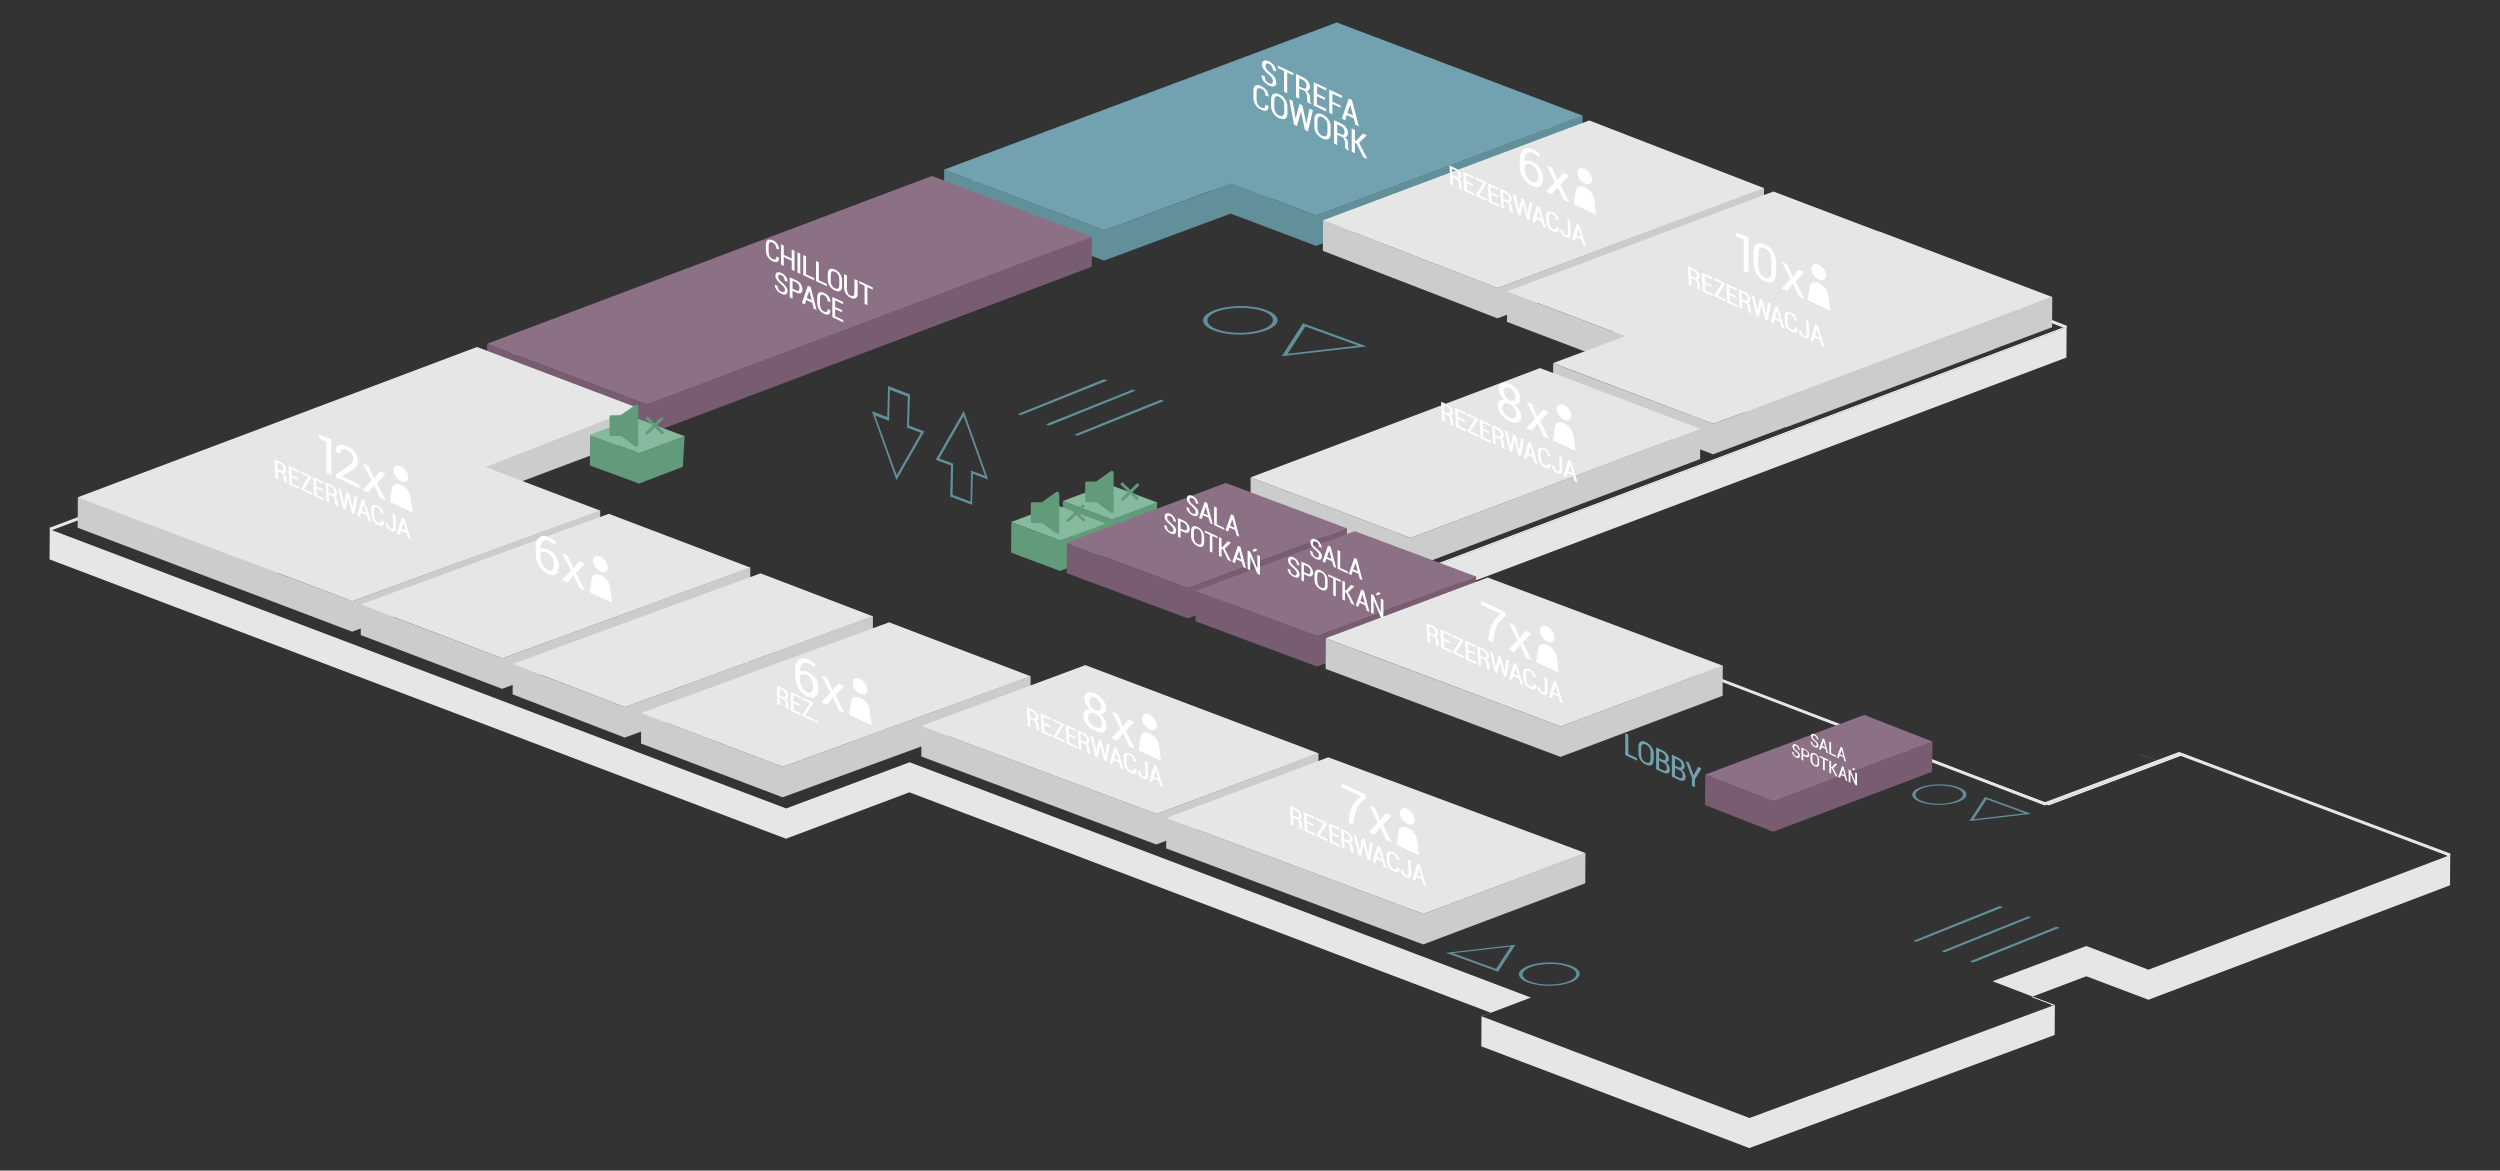 <?xml version="1.0" encoding="utf-8"?>
<!-- Generator: Adobe Illustrator 28.1.0, SVG Export Plug-In . SVG Version: 6.00 Build 0)  -->
<svg version="1.1" id="uuid-837d41f9-61b6-403e-b53d-1d9b00388838"
	 xmlns="http://www.w3.org/2000/svg" xmlns:xlink="http://www.w3.org/1999/xlink" x="0px" y="0px" viewBox="0 0 1255.8 588"
	 style="enable-background:new 0 0 1255.8 588;" xml:space="preserve">
<rect x="0" y="0" width="1255.8" height="588" fill="#333333" stroke="none"/>
<style type="text/css">
	.st0{fill:#E6E6E6;}
	.st1{fill:#629B7A;}
	.st2{fill:#86BA9E;}
	.st3{fill:#FFFFFF;}
	.st4{fill:#61909B;}
	.st5{fill:#72A1AF;}
	.st6{fill:#CCCCCC;}
	.st7{fill:#775C72;}
	.st8{fill:#8C7186;}
</style>
<polygon class="st0" points="1090.8,384.6 1075.6,378.9 1075.7,378.9 "/>
<polygon class="st0" points="1090.2,384.8 1075,379.1 1075.1,379.1 "/>
<polygon class="st1" points="558.5,261 533.9,251.8 533.8,267.1 558.4,276.2 580.5,267.9 581.3,252.3 "/>
<polygon class="st2" points="556.6,243.2 533.8,251.7 558.5,261 581.3,252.4 "/>
<g>
	<polygon class="st1" points="532.6,271.5 508,262.3 507.9,277.6 532.5,286.8 554.6,278.4 555.4,262.9 	"/>
	<polygon class="st2" points="530.7,253.7 507.9,262.2 532.6,271.5 555.4,263 	"/>
	<path class="st1" d="M523.5,262.8h-5c-0.4,0-0.7-0.3-0.7-0.6V253c0-0.4,0.3-0.7,0.7-0.7h4.8l7-5c1.7-1.1,1.8,0.7,1.8,0.7v19
		c0,0-0.1,1.8-1.8,0.7L523.5,262.8L523.5,262.8z"/>
	
		<rect x="539.4" y="251.9" transform="matrix(0.697 -0.718 0.718 0.697 -20.939 465.786)" class="st1" width="1.5" height="11.6"/>
	
		<rect x="534.4" y="256.8" transform="matrix(0.718 -0.696 0.696 0.718 -26.839 448.891)" class="st1" width="11.6" height="1.5"/>
</g>
<path class="st1" d="M550.8,252.3h-5c-0.4,0-0.7-0.3-0.7-0.6v-9.1c0-0.4,0.3-0.7,0.7-0.7h4.8l7-5c1.7-1.1,1.8,0.7,1.8,0.7v19
	c0,0-0.1,1.8-1.8,0.7L550.8,252.3z"/>
<rect x="566.8" y="241.2" transform="matrix(0.696 -0.718 0.718 0.696 -4.972 482.308)" class="st1" width="1.5" height="11.6"/>
<rect x="561.8" y="246.2" transform="matrix(0.718 -0.696 0.696 0.718 -11.767 464.993)" class="st1" width="11.6" height="1.5"/>
<polygon class="st0" points="25.2,265.8 25,265.9 25,265.8 "/>
<polygon class="st0" points="769,501.1 744.2,510.5 744.2,510.4 748.8,508.7 456.8,398 394.8,421.3 24.9,281 25,265.9 394.9,406.1 
	456.9,382.9 "/>
<polygon class="st0" points="670.9,22.7 382,131.5 670.3,22.1 803.3,73.8 "/>
<polygon class="st0" points="1027.1,403.8 971.6,382.6 1027.3,403.8 "/>
<polygon class="st0" points="1031.9,504.7 1032.2,504.7 1032.1,519.9 878.7,576.7 744.1,525.6 744.2,510.5 878.8,561.6 
	1032.1,504.8 "/>
<polygon class="st0" points="1038,179.6 737.5,293 737.2,293.2 717,285.5 717.5,285.4 1038.1,164.4 "/>
<polygon class="st0" points="1112.3,385.2 1096.4,379.3 1096.5,379.2 "/>
<polygon class="st0" points="1230.8,429.4 1230.8,429.5 1230.7,444.7 1079.2,502.2 1048,490.4 1021,500.6 1000.9,492.9 1048,475.2 
	1079.2,487.1 1229.2,430.1 1229.3,430 1230.6,429.5 1230.6,429.5 "/>
<polygon class="st3" points="1021,500.6 1031.9,504.7 1030.6,505.2 1030.6,504.7 1020.4,500.8 "/>
<polygon class="st3" points="1038.1,164.4 717.5,285.4 717,285.5 717,285.9 715.9,285.4 1036.6,164.4 803.3,73.8 670.9,22.7 
	382,131.5 135,225.1 26.6,265.8 26.6,266.3 25.2,265.8 154.4,217.2 154.4,217.1 154.1,216.6 670.3,22.1 "/>
<polygon class="st3" points="1230.7,429.5 1229.3,430 1229.2,430.1 1229.2,429.5 1112.3,385.2 1096.4,379.3 1029.2,404.5 
	1027.3,403.8 1027.1,403.8 971.6,382.6 736.8,293.3 737.2,293.2 808.4,320.2 1028.2,403.4 1029.2,403.8 1095.6,378.9 1096.5,378.6 
	1224,427 1230.6,429.5 "/>
<polygon class="st0" points="1230.5,430.3 1230.3,430.2 1223.7,427.7 1094.6,379.4 1027.1,404.6 1026.8,404.5 716.8,285.9 
	717.3,284.5 737.8,292.3 808.7,319.5 1027.1,403 1027.9,402.7 1094.6,377.7 1112.6,384.5 1231,428.8 "/>
<rect x="853.7" y="-103.3" transform="matrix(0.36 -0.933 0.933 0.36 459.603 857.067)" class="st0" width="1.5" height="393.6"/>
<polygon class="st0" points="25.3,266.6 24.8,265.1 24.9,265.1 670.6,22 671.2,23.4 382.2,132.2 "/>
<path class="st4" d="M484.1,206.4l12.3,34.5l-7.7-2.9l-0.4,15.6l-11-4.2l0.4-15.6L470,231L484.1,206.4L484.1,206.4L484.1,206.4z
	 M487.8,236.4l7,2.6l-10.8-30l-12.2,21.3l7,2.6l-0.3,15.7l9,3.4L487.8,236.4"/>
<path class="st4" d="M456.6,213.8l7.7,2.9l-14,24.5L438,206.6l7.7,2.9l0.4-15.6l11,4.2L456.6,213.8L456.6,213.8z M439.6,208.7
	l10.8,30l12.2-21.3l-7-2.6l0.4-15.6l-9-3.4l-0.4,15.6L439.6,208.7"/>
<path class="st4" d="M983.6,395.4c5.4,2,5.6,5.3,0.3,7.3s-13.8,2.2-19.2,0.2s-5.5-5.3-0.3-7.3S978.2,393.4,983.6,395.4z
	 M965.8,402.5c4.8,1.8,12.4,1.6,16.9-0.2s4.5-4.8-0.3-6.5s-12.4-1.6-16.9,0.2S961.1,400.8,965.8,402.5"/>
<path class="st4" d="M997.1,400.3l23.2,8.5l-31,3.6L997.1,400.3L997.1,400.3z M997.9,401.5l-6.5,10l25.7-3L997.9,401.5"/>
<path class="st4" d="M767.7,493.6c-6.1-2.2-6.3-5.9-0.4-8.3s15.5-2.5,21.6-0.3c6,2.2,6.2,5.9,0.4,8.3S773.8,495.8,767.7,493.6z
	 M787.7,485.6c-5.4-2-13.9-1.8-19.1,0.3c-5.1,2.1-5,5.4,0.4,7.3c5.4,1.9,13.9,1.8,19.1-0.3C793.2,490.8,793,487.5,787.7,485.6"/>
<path class="st4" d="M752.5,488.1l-26.2-9.5l34.9-4L752.5,488.1L752.5,488.1z M751.5,486.7l7.3-11.2l-29,3.3L751.5,486.7"/>
<path class="st4" d="M636,155.7c7.5,2.8,7.7,7.2,0.4,10.1c-7.2,2.9-19,3.1-26.4,0.3c-7.4-2.8-7.6-7.2-0.4-10.1
	C616.7,153.1,628.5,152.9,636,155.7z M611.5,165.5c6.6,2.4,17,2.2,23.3-0.3c6.3-2.5,6.2-6.6-0.4-8.9s-17-2.2-23.3,0.3
	C604.8,159.1,605,163.1,611.5,165.5"/>
<path class="st4" d="M654.5,162.4l32,11.6l-42.6,4.9L654.5,162.4L654.5,162.4L654.5,162.4z M655.7,164l-8.9,13.7l35.4-4.1L655.7,164
	"/>
<polygon class="st4" points="1006.1,455.7 962.6,473.1 961.9,472.9 961.1,472.6 1004.5,455.1 "/>
<polygon class="st4" points="1034.6,466 991.1,483.5 990.3,483.2 989.5,482.9 1032.9,465.5 "/>
<polygon class="st4" points="1020.3,460.8 976.9,478.3 976,478.1 975.3,477.8 1018.8,460.3 "/>
<polygon class="st4" points="556.3,191.1 512.8,208.5 512,208.3 511.2,208 554.6,190.5 "/>
<polygon class="st4" points="584.7,201.4 541.2,218.9 540.5,218.6 539.7,218.3 583.1,200.8 "/>
<polygon class="st4" points="570.5,196.2 527.1,213.7 526.2,213.5 525.4,213.1 568.9,195.7 "/>
<polygon class="st4" points="661.2,108.3 638.5,99.7 751.9,56.9 752,41.7 618.4,92 608,88.1 607.9,96 554.7,115.7 474.3,85.2 
	474.2,100.5 554.6,130.9 618.2,107.3 661.1,123.5 794.8,73.2 795,58 "/>
<polygon class="st5" points="795,58.1 752,41.8 752,41.8 671.5,11.3 474.2,85.2 554.7,115.7 618.4,92 661.2,108.3 "/>
<polygon class="st6" points="752.3,144.7 664.6,110.7 664.5,126 752.2,159.9 886,109.6 886.1,94.3 "/>
<polygon class="st0" points="798.3,60.5 664.5,110.7 752.3,144.7 886.1,94.5 "/>
<g>
	<path class="st3" d="M770.2,75c0.6,0.3,1.2,0.7,1.8,1.1s1.1,0.8,1.5,1.2l-0.5,1.6c-0.4-0.4-0.8-0.8-1.3-1.1s-1-0.6-1.6-0.9
		c-1.3-0.6-2.3-0.6-3.1,0.1s-1.2,1.8-1.2,3.5v0.3c0.5-0.2,1.1-0.3,1.8-0.2c0.7,0.1,1.4,0.3,2.2,0.6c1.6,0.8,2.9,1.9,3.9,3.5
		c1,1.6,1.4,3.2,1.4,4.9c0,1.9-0.5,3.2-1.5,3.9s-2.4,0.7-4.1-0.1c-1.8-0.8-3.2-2.2-4.4-4c-1.2-1.8-1.7-3.9-1.7-6.2v-3.4
		c0-2.3,0.7-3.9,1.9-4.7C766.6,74.1,768.2,74.1,770.2,75L770.2,75L770.2,75z M769.3,82.8c-0.8-0.4-1.5-0.6-2.1-0.5
		c-0.6,0.1-1,0.3-1.3,0.7v1.5c0,1.7,0.3,3.1,1,4.3c0.7,1.2,1.6,2.1,2.6,2.6c1,0.5,1.8,0.4,2.3-0.2c0.6-0.6,0.8-1.5,0.8-2.8
		c0-1.2-0.3-2.3-0.9-3.4C771.2,84,770.4,83.3,769.3,82.8L769.3,82.8L769.3,82.8z"/>
	<path class="st3" d="M782.3,90.5l2.9-3.6l2.9,1.3l-4.3,4.6l4.5,8.9l-2.8-1.3l-3-6.5l-3,3.7l-2.8-1.3l4.5-4.7l-4.4-8.7l2.8,1.3
		L782.3,90.5L782.3,90.5L782.3,90.5z"/>
</g>
<path class="st3" d="M796,92.2c2,0.9,3.7,0.1,3.7-2s-1.7-4.5-3.7-5.4c-2-0.9-3.7-0.1-3.7,2S793.9,91.2,796,92.2z"/>
<path class="st3" d="M800.8,100.2c-0.3-2.4-2.2-4.9-4.4-6l-0.5-0.2c-2.3-1.1-4.2-0.2-4.4,1.9l-1,6.7l11.3,5.3L800.8,100.2
	L800.8,100.2L800.8,100.2z"/>
<g>
	<path class="st5" d="M818,378.8l4.4,2.1v1.2l-6-2.8v-11l1.5,0.7L818,378.8L818,378.8L818,378.8z"/>
	<path class="st5" d="M830.6,381.8c0,1.3-0.3,2.1-1,2.5c-0.7,0.4-1.7,0.3-2.8-0.2c-1.2-0.5-2.1-1.3-2.8-2.4s-1-2.2-1-3.5v-3
		c0-1.3,0.3-2.1,1-2.6s1.6-0.4,2.8,0.2c1.2,0.5,2.1,1.4,2.8,2.4c0.7,1.1,1.1,2.2,1.1,3.5V381.8L830.6,381.8z M829.1,378.1
		c0-1-0.2-1.8-0.6-2.5c-0.4-0.7-1-1.2-1.8-1.6c-0.7-0.3-1.3-0.4-1.7,0c-0.4,0.3-0.6,0.9-0.6,1.9v3c0,1,0.2,1.8,0.6,2.5
		s1,1.2,1.7,1.5c0.8,0.4,1.3,0.4,1.8,0.1s0.6-0.9,0.6-1.9L829.1,378.1L829.1,378.1L829.1,378.1z"/>
	<path class="st5" d="M831.9,386.4v-11l3,1.4c1,0.5,1.9,1.1,2.5,1.9c0.6,0.8,0.9,1.6,0.9,2.6c0,0.5-0.1,0.9-0.4,1.2
		c-0.3,0.3-0.6,0.4-1.1,0.4c0.6,0.4,1.1,0.9,1.5,1.6c0.3,0.7,0.5,1.3,0.5,2c0,1-0.3,1.6-0.9,1.9c-0.6,0.3-1.4,0.1-2.4-0.3
		L831.9,386.4L831.9,386.4L831.9,386.4z M833.4,380.9l1.7,0.8c0.5,0.2,0.9,0.2,1.2,0.1c0.3-0.2,0.4-0.5,0.4-1.1
		c0-0.6-0.2-1.1-0.5-1.6s-0.8-0.8-1.3-1.1l-1.5-0.7L833.4,380.9L833.4,380.9L833.4,380.9z M833.4,382v4l2.1,1c0.5,0.3,1,0.3,1.3,0.1
		s0.5-0.6,0.5-1.2s-0.2-1.1-0.4-1.6s-0.7-0.9-1.2-1.1l-0.1,0L833.4,382L833.4,382L833.4,382z"/>
	<path class="st5" d="M839.8,390.1v-11l3,1.4c1,0.5,1.9,1.1,2.5,1.9c0.6,0.8,0.9,1.6,0.9,2.6c0,0.5-0.1,0.9-0.4,1.2
		c-0.3,0.3-0.6,0.4-1.1,0.4c0.6,0.4,1.1,0.9,1.5,1.6c0.3,0.7,0.5,1.3,0.5,2c0,1-0.3,1.6-0.9,1.9c-0.6,0.3-1.4,0.1-2.4-0.3
		L839.8,390.1L839.8,390.1L839.8,390.1z M841.4,384.6l1.7,0.8c0.5,0.2,0.9,0.2,1.2,0.1s0.4-0.5,0.4-1.1c0-0.6-0.2-1.1-0.5-1.6
		s-0.8-0.8-1.3-1.1l-1.5-0.7L841.4,384.6L841.4,384.6L841.4,384.6z M841.4,385.7v4l2.1,1c0.5,0.3,1,0.3,1.3,0.1
		c0.3-0.2,0.5-0.6,0.5-1.2s-0.2-1.1-0.4-1.6s-0.7-0.9-1.2-1.1l-0.1,0L841.4,385.7L841.4,385.7L841.4,385.7z"/>
	<path class="st5" d="M850.7,389.5L850.7,389.5l2.3-4.3l1.7,0.8l-3.3,5.5v4l-1.5-0.7v-4.1l-3.2-8.4l1.7,0.8L850.7,389.5L850.7,389.5
		L850.7,389.5z"/>
</g>
<polygon class="st6" points="1030.9,149.1 973.8,170.6 896.9,199.3 830.6,174.2 944,131.6 944.1,116.3 810.3,166.6 757.1,146.5 
	757,161.7 810.2,181.9 876.6,207 860.6,212.9 780.2,182.5 780.1,197.8 860.5,228.2 896.8,214.6 897,214.7 973.7,185.9 1001.7,175.4 
	1001.7,175.3 1030.8,164.4 "/>
<polygon class="st0" points="1001.7,160.2 1030.9,149.2 944.1,116.3 944,116.4 890.8,96.2 757,146.4 810.3,166.6 810.3,166.6 
	816.4,168.9 780.1,182.4 860.6,212.9 897,199.4 897.1,199.4 960.7,175.6 1001.8,160.2 "/>
<g>
	<path class="st3" d="M729.7,89.1l0.2,4l-1.3-0.6l-0.5-9.4l2.8,1.3c0.9,0.4,1.7,1,2.2,1.7c0.5,0.7,0.8,1.5,0.9,2.3
		c0,0.5-0.1,0.9-0.3,1.1s-0.5,0.4-1,0.4c0.5,0.4,0.9,0.8,1.1,1.3s0.4,1,0.4,1.6l0,0.8c0,0.3,0.1,0.6,0.1,0.8s0.2,0.5,0.3,0.7v0.2
		l-1.4-0.6c-0.2-0.2-0.3-0.5-0.3-0.8s-0.1-0.6-0.1-0.9l0-0.8c0-0.5-0.2-1-0.4-1.4s-0.6-0.7-1-0.9L729.7,89.1L729.7,89.1L729.7,89.1z
		 M729.7,88.1l1.4,0.7c0.5,0.3,1,0.3,1.2,0.1c0.2-0.2,0.4-0.5,0.3-1c0-0.5-0.2-1-0.5-1.4s-0.7-0.7-1.2-1l-1.5-0.7L729.7,88.1
		L729.7,88.1L729.7,88.1z"/>
	<path class="st3" d="M740,93.5l-3.3-1.5l0.2,3.4l3.8,1.8l0,1l-5.2-2.4l-0.5-9.4l5.2,2.3l0,1l-3.8-1.7l0.2,3l3.3,1.5L740,93.5
		L740,93.5L740,93.5z"/>
	<path class="st3" d="M742.9,98.1l4.2,1.9l0,1l-5.6-2.6l0-0.8l3.6-5.7l-4-1.8l0-1l5.4,2.5l0,0.8L742.9,98.1L742.9,98.1L742.9,98.1z"
		/>
	<path class="st3" d="M752.4,99.2l-3.3-1.5l0.2,3.4l3.8,1.8l0,1l-5.2-2.4l-0.5-9.4l5.2,2.3l0,1l-3.8-1.7l0.2,3l3.3,1.5L752.4,99.2
		L752.4,99.2L752.4,99.2z"/>
	<path class="st3" d="M755.2,100.8l0.2,4l-1.3-0.6l-0.5-9.4l2.8,1.3c0.9,0.4,1.7,1,2.2,1.7c0.5,0.7,0.8,1.5,0.8,2.3
		c0,0.5-0.1,0.9-0.3,1.1s-0.5,0.4-1,0.4c0.5,0.4,0.9,0.8,1.1,1.3c0.2,0.5,0.4,1,0.4,1.6l0,0.8c0,0.3,0.1,0.6,0.1,0.8
		s0.2,0.5,0.3,0.7v0.2l-1.4-0.6c-0.2-0.2-0.3-0.5-0.3-0.8c-0.1-0.3-0.1-0.6-0.1-0.9l0-0.8c0-0.5-0.2-1-0.4-1.4s-0.6-0.7-1.1-0.9
		L755.2,100.8L755.2,100.8L755.2,100.8z M755.2,99.8l1.4,0.7c0.5,0.3,1,0.3,1.2,0.1c0.2-0.2,0.4-0.5,0.3-1c0-0.5-0.2-1-0.5-1.4
		s-0.7-0.7-1.2-1l-1.5-0.7L755.2,99.8L755.2,99.8L755.2,99.8z"/>
	<path class="st3" d="M767.4,107.6L767.4,107.6l0.9-6.1l1.4,0.6l-1.5,8.5l-1.2-0.6l-2-7.4l0,0l-1.3,5.9l-1.2-0.6l-2.5-10.3l1.4,0.6
		l1.6,7.2l0,0l1.3-5.9l1.2,0.5L767.4,107.6L767.4,107.6L767.4,107.6z"/>
	<path class="st3" d="M774.5,111.2l-2.9-1.3l-0.6,2.1l-1.4-0.6l2.4-8.1l1.3,0.6l3.3,10.7l-1.4-0.6L774.5,111.2L774.5,111.2
		L774.5,111.2z M771.9,109l2.3,1l-1.3-4.3l0,0L771.9,109L771.9,109z"/>
	<path class="st3" d="M783.1,114.7L783.1,114.7c0.1,1-0.1,1.6-0.7,1.8c-0.5,0.3-1.3,0.2-2.2-0.3c-1-0.4-1.8-1.1-2.4-2s-1-1.9-1-3
		l-0.1-2.6c-0.1-1.1,0.2-1.8,0.7-2.2c0.5-0.4,1.3-0.3,2.3,0.1c1,0.4,1.8,1,2.3,1.8s0.9,1.6,0.9,2.5v0l-1.3-0.6
		c0-0.7-0.2-1.2-0.5-1.7c-0.3-0.4-0.8-0.8-1.4-1.1c-0.6-0.3-1-0.3-1.3,0c-0.3,0.3-0.4,0.8-0.4,1.6l0.1,2.6c0,0.8,0.2,1.5,0.6,2.1
		c0.3,0.6,0.8,1,1.4,1.3c0.6,0.3,1,0.3,1.3,0.1c0.3-0.2,0.4-0.6,0.3-1.3L783.1,114.7L783.1,114.7L783.1,114.7z"/>
	<path class="st3" d="M787.4,110.2l1.3,0.6l0.3,6.6c0,0.9-0.2,1.5-0.6,1.8c-0.5,0.3-1.1,0.3-1.8-0.1c-0.8-0.4-1.5-0.9-2-1.6
		c-0.5-0.7-0.8-1.5-0.8-2.4l0,0l1.3,0.6c0,0.6,0.2,1.1,0.4,1.5c0.2,0.4,0.6,0.7,1,0.9c0.4,0.2,0.7,0.1,0.9-0.1
		c0.2-0.2,0.3-0.7,0.3-1.2L787.4,110.2L787.4,110.2L787.4,110.2z"/>
	<path class="st3" d="M794.5,120.3l-2.9-1.3l-0.6,2.1l-1.4-0.6l2.4-8.1l1.3,0.6l3.3,10.7l-1.4-0.6L794.5,120.3L794.5,120.3
		L794.5,120.3z M791.9,118.1l2.3,1l-1.3-4.3l0,0L791.9,118.1L791.9,118.1z"/>
</g>
<g>
	<path class="st3" d="M639.4,40.6c0-0.5-0.2-1-0.5-1.5s-0.8-1-1.6-1.7c-1.1-0.8-1.9-1.7-2.5-2.5c-0.6-0.8-0.9-1.7-0.9-2.6
		c0-0.9,0.3-1.5,1-1.8c0.7-0.3,1.5-0.2,2.5,0.3c1.1,0.5,2,1.2,2.6,2.2c0.7,1,1,2,1,3l0,0l-1.6-0.7c0-0.7-0.2-1.3-0.5-1.9
		c-0.4-0.6-0.8-1-1.4-1.3c-0.6-0.3-1-0.3-1.3-0.1s-0.5,0.6-0.5,1.2c0,0.5,0.2,1,0.5,1.5c0.3,0.5,0.9,1.1,1.7,1.7
		c1.1,0.8,1.9,1.7,2.4,2.5c0.6,0.8,0.8,1.7,0.8,2.6c0,1-0.3,1.6-1,1.8c-0.7,0.3-1.5,0.1-2.6-0.3c-1-0.5-1.9-1.2-2.7-2.2
		c-0.8-1-1.1-2-1.1-3.1l0,0l1.6,0.7c0,0.8,0.2,1.5,0.6,2.1c0.4,0.6,0.9,1,1.6,1.3c0.6,0.3,1.1,0.3,1.4,0.2S639.4,41.2,639.4,40.6
		L639.4,40.6L639.4,40.6z"/>
	<path class="st3" d="M649.7,37.8l-3.1-1.4v10.5l-1.6-0.8V35.6l-3.1-1.4V33l7.8,3.7L649.7,37.8L649.7,37.8L649.7,37.8z"/>
	<path class="st3" d="M652.6,44.6v5l-1.6-0.8V37.2l3.5,1.6c1.1,0.5,2,1.2,2.6,2.1s0.9,1.8,0.9,2.9c0,0.6-0.2,1.1-0.4,1.4
		s-0.7,0.5-1.2,0.5c0.6,0.5,1,1,1.3,1.6s0.4,1.2,0.4,1.9v1c0,0.4,0,0.7,0.1,1s0.2,0.6,0.4,0.9v0.2l-1.7-0.8c-0.2-0.3-0.3-0.6-0.3-1
		c-0.1-0.4-0.1-0.8-0.1-1.2v-1c0-0.7-0.2-1.2-0.5-1.8s-0.7-0.9-1.3-1.2L652.6,44.6L652.6,44.6L652.6,44.6z M652.6,43.4l1.7,0.8
		c0.7,0.3,1.2,0.4,1.5,0.2c0.3-0.2,0.5-0.6,0.5-1.3s-0.2-1.3-0.5-1.8c-0.3-0.5-0.8-0.9-1.4-1.2l-1.8-0.8V43.4L652.6,43.4z"/>
	<path class="st3" d="M665.5,50.2l-4-1.9v4.2l4.7,2.2V56l-6.3-3V41.3l6.3,2.9v1.3l-4.6-2.2v3.8l4,1.9V50.2L665.5,50.2L665.5,50.2z"
		/>
	<path class="st3" d="M673.4,54.1l-4.1-1.9v5.2l-1.6-0.8V45l6.4,3v1.3l-4.8-2.2v4l4.1,1.9V54.1L673.4,54.1L673.4,54.1z"/>
	<path class="st3" d="M680,59.4l-3.5-1.6l-0.8,2.6l-1.7-0.8l3.5-10.1l1.6,0.7l3.5,13.3l-1.7-0.8L680,59.4L680,59.4L680,59.4z
		 M676.8,56.7l2.8,1.3l-1.3-5.4l0,0L676.8,56.7L676.8,56.7z"/>
	<path class="st3" d="M637.2,53.2L637.2,53.2c0,1.2-0.3,2-0.9,2.3c-0.7,0.3-1.6,0.2-2.7-0.3c-1.2-0.6-2.2-1.4-2.9-2.5
		c-0.7-1.1-1.1-2.3-1.1-3.7v-3.2c0-1.4,0.3-2.3,1-2.8s1.7-0.4,2.8,0.2c1.2,0.6,2.1,1.3,2.8,2.2s1,2,1,3.2l0,0l-1.6-0.7
		c0-0.8-0.2-1.5-0.5-2.1c-0.4-0.6-0.9-1-1.6-1.3c-0.7-0.3-1.3-0.3-1.7,0s-0.6,1-0.6,2v3.3c0,1,0.2,1.9,0.6,2.6
		c0.4,0.7,1,1.3,1.7,1.6c0.7,0.3,1.2,0.4,1.6,0.2s0.5-0.8,0.5-1.6L637.2,53.2L637.2,53.2z"/>
	<path class="st3" d="M646.7,56.9c0,1.4-0.4,2.3-1.1,2.7s-1.8,0.3-3-0.2c-1.2-0.6-2.2-1.4-3-2.5c-0.7-1.1-1.1-2.4-1.1-3.8v-3.2
		c0-1.4,0.4-2.3,1.1-2.7s1.7-0.4,3,0.2c1.3,0.6,2.3,1.4,3,2.6s1.1,2.4,1.1,3.8L646.7,56.9L646.7,56.9z M645.1,52.9
		c0-1-0.2-1.9-0.7-2.6s-1.1-1.3-1.9-1.7c-0.8-0.4-1.4-0.4-1.8,0c-0.4,0.3-0.6,1-0.6,2v3.2c0,1,0.2,1.9,0.6,2.6
		c0.4,0.7,1,1.3,1.8,1.6c0.8,0.4,1.4,0.4,1.9,0.1c0.4-0.3,0.7-1,0.7-2L645.1,52.9L645.1,52.9L645.1,52.9z"/>
	<path class="st3" d="M656.2,62.2L656.2,62.2l1.6-7.6l1.7,0.8L657,66l-1.5-0.7l-2-9.3l0,0l-2,7.3l-1.5-0.7l-2.4-12.8l1.7,0.8l1.5,9
		l0,0l2-7.4l1.4,0.7L656.2,62.2L656.2,62.2L656.2,62.2z"/>
	<path class="st3" d="M668.4,67.1c0,1.4-0.4,2.3-1.1,2.7s-1.8,0.3-3-0.2c-1.2-0.6-2.2-1.4-3-2.5s-1.1-2.4-1.1-3.8V60
		c0-1.4,0.4-2.3,1.1-2.7s1.7-0.4,3,0.2c1.3,0.6,2.3,1.4,3,2.6c0.8,1.1,1.1,2.4,1.1,3.8L668.4,67.1L668.4,67.1z M666.8,63.1
		c0-1-0.2-1.9-0.7-2.6c-0.4-0.7-1.1-1.3-1.9-1.7c-0.8-0.4-1.4-0.4-1.8,0c-0.4,0.3-0.6,1-0.6,2V64c0,1,0.2,1.9,0.6,2.6
		c0.4,0.7,1,1.3,1.8,1.6c0.8,0.4,1.4,0.4,1.9,0.1s0.7-1,0.7-2L666.8,63.1L666.8,63.1L666.8,63.1z"/>
	<path class="st3" d="M671.7,67.8v5.1l-1.6-0.8V60.4l3.5,1.6c1.1,0.5,2,1.2,2.6,2.1c0.6,0.9,0.9,1.8,0.9,2.9c0,0.6-0.2,1.1-0.4,1.4
		s-0.7,0.5-1.2,0.5c0.6,0.5,1,1,1.3,1.6s0.4,1.2,0.4,1.9v1c0,0.4,0,0.7,0.1,1.1s0.2,0.7,0.4,0.9v0.2l-1.7-0.8
		c-0.2-0.3-0.3-0.6-0.3-1c-0.1-0.4-0.1-0.8-0.1-1.2v-1c0-0.7-0.2-1.2-0.5-1.8s-0.7-0.9-1.3-1.2L671.7,67.8L671.7,67.8L671.7,67.8z
		 M671.7,66.6l1.7,0.8c0.7,0.3,1.2,0.4,1.5,0.2c0.3-0.2,0.5-0.6,0.5-1.3s-0.2-1.3-0.5-1.8c-0.3-0.5-0.8-0.9-1.4-1.2l-1.8-0.8V66.6
		C671.7,66.5,671.7,66.5,671.7,66.6z"/>
	<path class="st3" d="M681.4,72.1l-0.8-0.4V77l-1.6-0.8V64.5l1.6,0.8v5.1l0.7,0.3l3.3-3.6l2,0.9l-3.9,3.7l4.2,8.2l-2.1-1L681.4,72.1
		L681.4,72.1L681.4,72.1z"/>
</g>
<polygon class="st7" points="325,203.2 244.7,172.7 244.6,188 324.9,218.4 548.4,134 548.5,118.8 "/>
<polygon class="st8" points="468.1,88.4 244.6,172.7 325,203.2 548.5,118.9 "/>
<polygon class="st6" points="320.1,204.8 136.9,273.5 39.1,249.8 39,265.1 119.3,295.5 119.4,295.5 176.9,317.3 301.4,271.6 
	301.5,256.3 177,302 139.7,287.9 320,220 "/>
<polygon class="st0" points="320.1,204.8 239.6,174.3 39,249.8 119.4,280.3 119.5,280.2 177,302 301.5,256.5 243.9,234.6 "/>
<polygon class="st6" points="252.4,330.7 181.3,303.7 181.2,319 252.2,346 376.8,300.3 376.9,285 "/>
<polygon class="st0" points="305.8,258.1 181.2,303.6 252.4,330.7 376.9,285.1 "/>
<g>
	<path class="st3" d="M166.4,238.7l-2.4-1.1v-15.7l-3.7-1.7v-1.8l6.1,2.2V238.7L166.4,238.7L166.4,238.7z"/>
	<path class="st3" d="M180.6,245.3l-11.7-5.5v-1.7l5.9-3.8c1.1-0.7,1.8-1.3,2.1-1.8s0.6-1.1,0.6-1.9c0-0.9-0.3-1.8-0.8-2.6
		c-0.5-0.9-1.2-1.5-2.1-1.9c-1.2-0.6-2.2-0.7-2.8-0.3c-0.6,0.4-0.9,1.1-0.9,2.3l-2.4-1.1l0-0.1c0-1.6,0.5-2.6,1.6-3.2
		c1.1-0.6,2.6-0.4,4.5,0.5c1.6,0.8,2.9,1.8,3.9,3.2s1.4,2.8,1.4,4.3c0,1-0.3,1.8-0.9,2.6c-0.6,0.7-1.4,1.4-2.4,2l-4.8,2.9l0,0.1
		l8.7,4.1L180.6,245.3L180.6,245.3L180.6,245.3z"/>
	<path class="st3" d="M187.9,240.3l2.9-3.6l2.9,1.3l-4.4,4.6l4.5,8.9l-2.8-1.3l-3-6.5l-3,3.7l-2.8-1.3l4.5-4.7l-4.4-8.7l2.8,1.3
		L187.9,240.3L187.9,240.3L187.9,240.3z"/>
</g>
<path class="st3" d="M201.4,241.7c2.1,0.9,3.7,0.1,3.7-2s-1.7-4.5-3.7-5.4c-2.1-0.9-3.7-0.1-3.7,2S199.3,240.7,201.4,241.7z"/>
<path class="st3" d="M206.2,249.7c-0.3-2.4-2.1-4.9-4.4-6l-0.5-0.2c-2.3-1.1-4.1-0.2-4.4,1.9l-1,6.7l11.3,5.3L206.2,249.7
	L206.2,249.7L206.2,249.7z"/>
<path class="st3" d="M370.1,316.9c2,1,3.7,0.1,3.7-2s-1.7-4.5-3.7-5.5c-2-1-3.7-0.1-3.7,2S368.1,315.9,370.1,316.9z"/>
<path class="st3" d="M374.8,325.8c-0.3-2.4-2.1-4.9-4.4-6l-0.5-0.2c-2.3-1-4.1-0.2-4.4,1.9l-1,6.7l11.3,5.3L374.8,325.8L374.8,325.8
	L374.8,325.8z"/>
<path class="st3" d="M701.4,416.4c2,1,3.7,0.1,3.7-2s-1.7-4.5-3.7-5.5c-2-1-3.7-0.1-3.7,2S699.4,415.4,701.4,416.4z"/>
<path class="st3" d="M706.3,424.4c-0.3-2.4-2.2-4.9-4.4-6l-0.5-0.2c-2.3-1-4.2-0.2-4.4,1.9l-1,6.7l11.3,5.3L706.3,424.4L706.3,424.4
	L706.3,424.4z"/>
<polygon class="st6" points="854.1,215.3 708.6,270.2 628.2,239.8 628.2,255.1 708.5,285.5 854,230.6 "/>
<polygon class="st0" points="854.1,215.4 773.6,184.9 628.2,239.8 708.6,270.2 "/>
<polygon class="st7" points="596.7,295.4 535.9,272.7 535.8,287.9 596.6,310.6 676.5,280.5 676.6,265.3 "/>
<polygon class="st8" points="615.7,242.6 535.8,272.6 596.7,295.4 676.6,265.4 "/>
<polygon class="st7" points="661.6,319.5 600.8,296.8 600.6,312.1 661.5,334.8 741.4,304.7 741.5,289.5 "/>
<polygon class="st8" points="680.5,266.8 600.6,296.8 661.6,319.5 741.5,289.6 "/>
<polygon class="st6" points="784,364.9 666,320.7 665.9,336 783.9,380.2 865.3,349.5 865.4,334.3 "/>
<polygon class="st0" points="747.3,290.1 665.9,320.6 784,364.9 865.4,334.4 "/>
<g>
	<g>
		<path class="st3" d="M756.3,309.5c-2.2,1.6-3.7,3.2-4.4,4.8s-1.3,3.8-1.7,6.5l-0.2,1.9l-2.4-1.1l0.2-1.9c0.3-2.7,1-4.9,2-6.7
			s2.4-3.3,4.1-4.6l-9.8-4.6v-1.9l12.2,5.7L756.3,309.5L756.3,309.5L756.3,309.5z"/>
		<path class="st3" d="M763.4,320.5l2.9-3.6l2.9,1.3l-4.3,4.6l4.5,8.9l-2.8-1.3l-3-6.5l-3,3.7l-2.8-1.3l4.5-4.7l-4.3-8.7l2.8,1.3
			L763.4,320.5L763.4,320.5L763.4,320.5z"/>
	</g>
	<path class="st3" d="M777.2,322.2c2,1,3.7,0.1,3.7-2s-1.7-4.5-3.7-5.5c-2-1-3.7-0.1-3.7,2S775.1,321.2,777.2,322.2z"/>
	<path class="st3" d="M782,330.2c-0.3-2.4-2.2-4.9-4.4-6l-0.5-0.2c-2.3-1-4.2-0.2-4.4,1.9l-1,6.7l11.3,5.3L782,330.2L782,330.2
		L782,330.2z"/>
</g>
<g>
	<path class="st3" d="M662.6,279c0-0.4-0.1-0.8-0.4-1.2s-0.7-0.8-1.3-1.4c-0.9-0.7-1.5-1.4-2-2c-0.5-0.7-0.7-1.4-0.7-2.1
		s0.3-1.2,0.8-1.5s1.2-0.2,2,0.2c0.9,0.4,1.6,1,2.1,1.8s0.8,1.6,0.8,2.4v0l-1.3-0.6c0-0.5-0.2-1.1-0.4-1.5s-0.7-0.8-1.2-1
		c-0.5-0.2-0.8-0.2-1.1-0.1c-0.3,0.2-0.4,0.5-0.4,0.9s0.1,0.8,0.4,1.2c0.3,0.4,0.7,0.9,1.4,1.4c0.8,0.7,1.5,1.4,2,2
		c0.5,0.7,0.7,1.4,0.7,2.1c0,0.8-0.3,1.2-0.8,1.5c-0.5,0.2-1.2,0.1-2.1-0.3c-0.8-0.4-1.5-1-2.2-1.7c-0.6-0.8-0.9-1.6-0.9-2.5v0
		l1.3,0.6c0,0.6,0.2,1.2,0.5,1.7c0.3,0.5,0.8,0.8,1.2,1c0.5,0.2,0.9,0.3,1.1,0.1C662.5,279.7,662.6,279.4,662.6,279L662.6,279
		L662.6,279z"/>
	<path class="st3" d="M669.1,282l-2.8-1.3l-0.7,2l-1.3-0.6l2.8-8.1l1.3,0.6l2.8,10.7l-1.3-0.6L669.1,282L669.1,282z M666.6,279.8
		l2.2,1l-1.1-4.3l0,0L666.6,279.8L666.6,279.8z"/>
	<path class="st3" d="M673.2,285.3l3.8,1.8v1l-5.1-2.4v-9.4l1.3,0.6V285.3L673.2,285.3L673.2,285.3z"/>
	<path class="st3" d="M682.3,288.2l-2.8-1.3l-0.7,2l-1.3-0.6l2.8-8.1l1.3,0.6l2.8,10.7l-1.3-0.6L682.3,288.2L682.3,288.2
		L682.3,288.2z M679.8,286l2.2,1l-1.1-4.3l0,0L679.8,286L679.8,286z"/>
	<path class="st3" d="M651.4,288c0-0.4-0.1-0.8-0.4-1.2s-0.7-0.8-1.3-1.4c-0.9-0.7-1.5-1.4-2-2c-0.5-0.6-0.7-1.3-0.7-2.1
		s0.3-1.2,0.8-1.5c0.5-0.2,1.2-0.2,2,0.2c0.9,0.4,1.6,1,2.1,1.8s0.8,1.6,0.8,2.4v0l-1.3-0.6c0-0.5-0.2-1.1-0.4-1.5
		c-0.3-0.5-0.7-0.8-1.2-1c-0.5-0.2-0.8-0.2-1.1-0.1c-0.3,0.2-0.4,0.5-0.4,0.9s0.1,0.8,0.4,1.2s0.7,0.9,1.4,1.4c0.8,0.7,1.5,1.4,2,2
		c0.5,0.7,0.7,1.4,0.7,2.1c0,0.8-0.3,1.2-0.8,1.5c-0.5,0.2-1.2,0.1-2.1-0.3c-0.8-0.4-1.5-1-2.2-1.7c-0.6-0.8-0.9-1.6-0.9-2.5v0
		l1.3,0.6c0,0.6,0.2,1.2,0.5,1.7c0.3,0.5,0.8,0.8,1.2,1c0.5,0.2,0.9,0.3,1.1,0.1C651.2,288.8,651.4,288.5,651.4,288L651.4,288z"/>
	<path class="st3" d="M655,288.4v3.7l-1.3-0.6v-9.4l3,1.4c0.9,0.4,1.6,1,2.1,1.8c0.5,0.8,0.8,1.6,0.8,2.4s-0.3,1.4-0.8,1.7
		s-1.2,0.2-2.1-0.2L655,288.4L655,288.4L655,288.4z M655,287.4l1.7,0.8c0.5,0.2,0.9,0.2,1.2,0s0.4-0.6,0.4-1.1s-0.1-1-0.4-1.5
		s-0.7-0.8-1.2-1.1l-1.7-0.8L655,287.4L655,287.4L655,287.4z"/>
	<path class="st3" d="M666.9,294.2c0,1.1-0.3,1.8-0.9,2.2s-1.4,0.3-2.4-0.2c-1-0.5-1.8-1.1-2.4-2c-0.6-0.9-0.9-1.9-0.9-3v-2.6
		c0-1.1,0.3-1.8,0.9-2.2s1.4-0.3,2.4,0.2c1,0.5,1.8,1.2,2.4,2.1s0.9,1.9,0.9,3L666.9,294.2L666.9,294.2L666.9,294.2z M665.6,291
		c0-0.8-0.2-1.5-0.5-2.1c-0.3-0.6-0.8-1-1.5-1.3c-0.6-0.3-1.1-0.3-1.4,0c-0.3,0.3-0.5,0.8-0.5,1.6v2.6c0,0.8,0.2,1.5,0.5,2.1
		s0.8,1,1.4,1.3c0.7,0.3,1.2,0.3,1.5,0.1c0.3-0.3,0.5-0.8,0.5-1.6L665.6,291L665.6,291L665.6,291z"/>
	<path class="st3" d="M673.5,292.4l-2.5-1.2v8.4l-1.3-0.6v-8.4l-2.5-1.1v-1l6.3,2.9V292.4L673.5,292.4L673.5,292.4z"/>
	<path class="st3" d="M676.3,297.8l-0.7-0.3v4.2l-1.3-0.6v-9.4l1.3,0.6v4.1l0.5,0.3l2.6-2.9l1.6,0.7l-3.1,3l3.3,6.5l-1.7-0.8
		L676.3,297.8L676.3,297.8L676.3,297.8z"/>
	<path class="st3" d="M685.8,304.1l-2.8-1.3l-0.7,2l-1.3-0.6l2.8-8.1l1.3,0.6l2.8,10.7l-1.3-0.6L685.8,304.1L685.8,304.1
		L685.8,304.1z M683.3,301.9l2.2,1l-1.1-4.3l0,0L683.3,301.9L683.3,301.9z"/>
	<path class="st3" d="M694.9,310.7l-1.3-0.6l-3.6-8.6h0v6.9l-1.3-0.6v-9.4l1.3,0.6l3.6,8.6h0v-6.9l1.3,0.6V310.7L694.9,310.7z
		 M692.2,297.4l1.5,0.7l0,0l-1.6,1l-1.1-0.5L692.2,297.4L692.2,297.4L692.2,297.4z"/>
</g>
<g>
	<path class="st3" d="M763.7,200.4c0,0.9-0.3,1.6-0.8,2.1s-1.2,0.7-2.2,0.6c1,0.9,1.9,1.8,2.5,2.9c0.6,1.1,0.9,2.1,0.9,3.1
		c0,1.7-0.5,2.7-1.6,3.1s-2.5,0.2-4.2-0.7c-1.8-0.8-3.2-1.9-4.3-3.3c-1.1-1.4-1.6-2.9-1.6-4.6c0-1,0.3-1.8,0.9-2.3s1.4-0.7,2.5-0.6
		c-0.9-0.8-1.6-1.6-2.1-2.6c-0.5-0.9-0.8-1.9-0.8-2.8c0-1.6,0.5-2.6,1.5-3s2.3-0.2,3.9,0.5c1.6,0.7,2.9,1.8,3.9,3.1
		S763.6,198.8,763.7,200.4L763.7,200.4L763.7,200.4z M761.7,207.9c0-1-0.3-1.9-1-2.9c-0.7-0.9-1.5-1.6-2.5-2.1
		c-1-0.5-1.8-0.5-2.5-0.2s-1,1-1,2s0.3,2,0.9,2.9s1.5,1.6,2.5,2c1,0.5,1.8,0.6,2.5,0.3C761.4,209.6,761.7,208.9,761.7,207.9
		L761.7,207.9L761.7,207.9z M761.2,199.3c0-0.9-0.3-1.8-0.8-2.6s-1.3-1.5-2.1-1.9c-0.9-0.4-1.6-0.4-2.1-0.1s-0.8,0.9-0.8,1.9
		s0.3,1.8,0.8,2.6s1.2,1.4,2.1,1.8c0.9,0.4,1.6,0.4,2.1,0.1C761,200.8,761.2,200.2,761.2,199.3L761.2,199.3L761.2,199.3z"/>
	<path class="st3" d="M772.2,209.3l2.9-3.6l2.9,1.3l-4.3,4.6l4.5,8.9l-2.8-1.3l-3-6.5l-3,3.7l-2.8-1.3l4.5-4.7l-4.3-8.7l2.8,1.3
		L772.2,209.3L772.2,209.3L772.2,209.3z"/>
</g>
<path class="st3" d="M785.6,210.8c2,0.9,3.7,0.1,3.7-2s-1.7-4.5-3.7-5.4s-3.7-0.1-3.7,2S783.5,209.8,785.6,210.8z"/>
<path class="st3" d="M790.4,218.8c-0.3-2.4-2.2-4.9-4.4-6l-0.5-0.2c-2.3-1.1-4.2-0.2-4.4,1.9l-1,6.7l11.3,5.3L790.4,218.8
	L790.4,218.8L790.4,218.8z"/>
<g>
	<path class="st3" d="M725.5,207.8l0.2,4l-1.3-0.6l-0.5-9.4l2.8,1.3c0.9,0.4,1.7,1,2.2,1.7c0.5,0.7,0.8,1.5,0.8,2.3
		c0,0.5-0.1,0.9-0.3,1.1c-0.2,0.3-0.5,0.4-1,0.4c0.5,0.4,0.9,0.8,1.1,1.3s0.4,1,0.4,1.6l0,0.8c0,0.3,0.1,0.6,0.1,0.8
		s0.2,0.5,0.3,0.7v0.1l-1.4-0.6c-0.2-0.2-0.3-0.5-0.3-0.8c-0.1-0.3-0.1-0.6-0.1-0.9l0-0.8c0-0.5-0.2-1-0.4-1.4
		c-0.3-0.4-0.6-0.7-1.1-0.9L725.5,207.8L725.5,207.8L725.5,207.8z M725.5,206.8l1.4,0.6c0.5,0.3,1,0.3,1.2,0.1
		c0.2-0.2,0.4-0.5,0.3-1c0-0.5-0.2-1-0.5-1.4s-0.7-0.7-1.2-1l-1.5-0.7L725.5,206.8L725.5,206.8L725.5,206.8z"/>
	<path class="st3" d="M735.8,212.1l-3.3-1.5l0.2,3.4l3.8,1.8l0,1l-5.2-2.4L731,205l5.2,2.3l0,1l-3.8-1.7l0.2,3l3.3,1.5L735.8,212.1
		L735.8,212.1L735.8,212.1z"/>
	<path class="st3" d="M738.7,216.7l4.2,1.9l0,1l-5.6-2.6l0-0.8l3.6-5.7l-4-1.8l0-1l5.4,2.5l0,0.8L738.7,216.7L738.7,216.7
		L738.7,216.7z"/>
	<path class="st3" d="M748.2,217.8l-3.3-1.5l0.2,3.4l3.8,1.8l0,1l-5.2-2.4l-0.5-9.4l5.2,2.3l0,1l-3.8-1.7l0.2,3l3.3,1.5L748.2,217.8
		L748.2,217.8L748.2,217.8z"/>
	<path class="st3" d="M751.1,219.4l0.2,4l-1.3-0.6l-0.5-9.4l2.8,1.3c0.9,0.4,1.7,1,2.2,1.7c0.5,0.7,0.8,1.5,0.9,2.3
		c0,0.5-0.1,0.9-0.3,1.1c-0.2,0.3-0.5,0.4-1,0.4c0.5,0.4,0.9,0.8,1.1,1.3c0.2,0.5,0.4,1,0.4,1.6l0,0.8c0,0.3,0.1,0.6,0.1,0.8
		s0.2,0.5,0.3,0.7v0.1l-1.4-0.6c-0.2-0.2-0.3-0.5-0.3-0.8s-0.1-0.6-0.1-0.9l0-0.8c0-0.5-0.2-1-0.4-1.4c-0.3-0.4-0.6-0.7-1-0.9
		L751.1,219.4L751.1,219.4L751.1,219.4z M751,218.4l1.4,0.6c0.5,0.3,1,0.3,1.2,0.1c0.2-0.2,0.4-0.5,0.3-1c0-0.5-0.2-1-0.5-1.4
		s-0.7-0.7-1.2-1l-1.5-0.7L751,218.4L751,218.4L751,218.4z"/>
	<path class="st3" d="M763.2,226.2L763.2,226.2l0.9-6.1l1.4,0.6l-1.5,8.5l-1.2-0.6l-2-7.4l0,0l-1.3,5.9l-1.2-0.6l-2.5-10.3l1.4,0.6
		l1.6,7.2l0,0l1.3-5.9l1.2,0.5L763.2,226.2L763.2,226.2L763.2,226.2z"/>
	<path class="st3" d="M770.3,229.8l-2.9-1.3l-0.6,2.1l-1.4-0.6l2.4-8.1l1.3,0.6l3.3,10.7l-1.4-0.6L770.3,229.8L770.3,229.8
		L770.3,229.8z M767.7,227.6l2.3,1l-1.3-4.3l0,0L767.7,227.6L767.7,227.6z"/>
	<path class="st3" d="M779,233.3L779,233.3c0.1,1-0.1,1.6-0.7,1.8c-0.5,0.3-1.3,0.2-2.2-0.3c-1-0.4-1.8-1.1-2.4-2s-1-1.9-1-3
		l-0.1-2.6c-0.1-1.1,0.2-1.8,0.7-2.2s1.3-0.3,2.3,0.1c1,0.4,1.8,1,2.3,1.8s0.9,1.6,0.9,2.5v0l-1.3-0.6c0-0.7-0.2-1.2-0.5-1.7
		s-0.8-0.8-1.4-1.1c-0.6-0.3-1-0.3-1.3,0c-0.3,0.3-0.4,0.8-0.4,1.6l0.1,2.6c0,0.8,0.2,1.5,0.6,2.1c0.3,0.6,0.8,1,1.4,1.3
		c0.6,0.3,1,0.3,1.3,0.1c0.3-0.2,0.4-0.6,0.3-1.3L779,233.3L779,233.3L779,233.3z"/>
	<path class="st3" d="M783.2,228.8l1.3,0.6l0.3,6.6c0,0.9-0.2,1.5-0.6,1.8c-0.5,0.3-1.1,0.3-1.8-0.1c-0.8-0.4-1.5-0.9-2-1.6
		c-0.5-0.7-0.8-1.5-0.8-2.4l0,0l1.3,0.6c0,0.6,0.2,1.1,0.4,1.5c0.3,0.4,0.6,0.7,1,0.9c0.4,0.2,0.7,0.1,0.9-0.1
		c0.2-0.2,0.3-0.7,0.3-1.2L783.2,228.8L783.2,228.8L783.2,228.8z"/>
	<path class="st3" d="M790.3,238.9l-2.9-1.3l-0.6,2.1l-1.4-0.6l2.4-8.1l1.3,0.6l3.3,10.7l-1.4-0.6L790.3,238.9L790.3,238.9
		L790.3,238.9z M787.7,236.7l2.3,1l-1.3-4.3l0,0L787.7,236.7L787.7,236.7z"/>
</g>
<g>
	<path class="st3" d="M600.6,257.1c0-0.4-0.1-0.8-0.4-1.2s-0.7-0.8-1.3-1.4c-0.9-0.7-1.5-1.4-2-2c-0.5-0.7-0.7-1.3-0.7-2.1
		s0.3-1.2,0.8-1.5c0.5-0.2,1.2-0.2,2,0.2c0.9,0.4,1.6,1,2.1,1.8s0.8,1.6,0.8,2.4v0l-1.3-0.6c0-0.6-0.2-1.1-0.4-1.5
		c-0.3-0.5-0.7-0.8-1.2-1c-0.5-0.2-0.8-0.2-1.1-0.1c-0.3,0.2-0.4,0.5-0.4,0.9s0.1,0.8,0.4,1.2c0.3,0.4,0.7,0.9,1.4,1.4
		c0.8,0.7,1.5,1.4,2,2c0.5,0.7,0.7,1.4,0.7,2.1c0,0.8-0.3,1.2-0.8,1.5c-0.5,0.2-1.2,0.1-2.1-0.3c-0.8-0.4-1.5-1-2.2-1.7
		c-0.6-0.8-0.9-1.6-0.9-2.5v0l1.3,0.6c0,0.6,0.2,1.2,0.5,1.7c0.3,0.5,0.8,0.8,1.2,1c0.5,0.2,0.9,0.3,1.1,0.1
		C600.5,257.9,600.6,257.6,600.6,257.1L600.6,257.1L600.6,257.1z"/>
	<path class="st3" d="M607.1,260.1l-2.8-1.3l-0.7,2l-1.3-0.6l2.8-8.1l1.3,0.6l2.8,10.7l-1.3-0.6L607.1,260.1L607.1,260.1
		L607.1,260.1z M604.6,257.9l2.2,1l-1.1-4.3l0,0L604.6,257.9L604.6,257.9z"/>
	<path class="st3" d="M611.2,263.4l3.8,1.8v1l-5.1-2.4v-9.4l1.3,0.6V263.4L611.2,263.4z"/>
	<path class="st3" d="M620.4,266.3l-2.8-1.3l-0.7,2l-1.3-0.6l2.8-8.1l1.3,0.6l2.8,10.7l-1.3-0.6L620.4,266.3L620.4,266.3z
		 M617.9,264.1l2.2,1l-1.1-4.3l0,0L617.9,264.1L617.9,264.1z"/>
	<path class="st3" d="M589.4,266.1c0-0.4-0.1-0.8-0.4-1.2s-0.7-0.8-1.3-1.4c-0.9-0.7-1.5-1.4-2-2s-0.7-1.4-0.7-2.1s0.3-1.2,0.8-1.5
		c0.5-0.2,1.2-0.2,2,0.2c0.9,0.4,1.6,1,2.1,1.8s0.8,1.6,0.8,2.4v0l-1.3-0.6c0-0.5-0.2-1.1-0.4-1.5c-0.3-0.5-0.7-0.8-1.2-1
		c-0.5-0.2-0.8-0.2-1.1-0.1c-0.3,0.2-0.4,0.5-0.4,0.9s0.1,0.8,0.4,1.2c0.3,0.4,0.7,0.9,1.4,1.4c0.8,0.7,1.5,1.4,2,2
		c0.5,0.7,0.7,1.4,0.7,2.1c0,0.8-0.3,1.2-0.8,1.5c-0.5,0.2-1.2,0.1-2.1-0.3c-0.8-0.4-1.5-1-2.2-1.7c-0.6-0.8-0.9-1.6-0.9-2.5v0
		l1.3,0.6c0,0.6,0.2,1.2,0.5,1.7s0.8,0.8,1.3,1c0.5,0.2,0.9,0.3,1.1,0.1C589.3,266.9,589.4,266.6,589.4,266.1L589.4,266.1
		L589.4,266.1z"/>
	<path class="st3" d="M593,266.5v3.7l-1.3-0.6v-9.4l3,1.4c0.9,0.4,1.6,1,2.1,1.8c0.5,0.8,0.8,1.6,0.8,2.4s-0.3,1.4-0.8,1.7
		s-1.2,0.2-2.1-0.2L593,266.5L593,266.5L593,266.5z M593,265.5l1.7,0.8c0.5,0.2,0.9,0.2,1.2,0s0.4-0.6,0.4-1.1s-0.1-1-0.4-1.5
		s-0.7-0.8-1.2-1.1l-1.7-0.8L593,265.5L593,265.5L593,265.5z"/>
	<path class="st3" d="M604.9,272.3c0,1.1-0.3,1.8-0.9,2.2s-1.4,0.3-2.4-0.2c-1-0.5-1.8-1.1-2.4-2c-0.6-0.9-0.9-1.9-0.9-3v-2.6
		c0-1.1,0.3-1.8,0.9-2.2s1.4-0.3,2.4,0.2c1,0.5,1.8,1.2,2.4,2.1s0.9,1.9,0.9,3L604.9,272.3L604.9,272.3L604.9,272.3z M603.6,269.1
		c0-0.8-0.2-1.5-0.5-2.1c-0.3-0.6-0.8-1-1.5-1.3c-0.6-0.3-1.1-0.3-1.4,0c-0.3,0.3-0.5,0.8-0.5,1.6v2.6c0,0.8,0.2,1.5,0.5,2.1
		s0.8,1,1.4,1.3c0.7,0.3,1.2,0.3,1.5,0.1c0.3-0.3,0.5-0.8,0.5-1.6L603.6,269.1L603.6,269.1L603.6,269.1z"/>
	<path class="st3" d="M611.5,270.4l-2.5-1.2v8.4l-1.3-0.6v-8.4l-2.5-1.1v-1l6.3,2.9V270.4L611.5,270.4L611.5,270.4z"/>
	<path class="st3" d="M614.3,275.9l-0.7-0.3v4.2l-1.3-0.6v-9.4l1.3,0.6v4.1l0.5,0.3l2.6-2.9l1.6,0.7l-3.1,3l3.3,6.5l-1.7-0.8
		L614.3,275.9L614.3,275.9L614.3,275.9z"/>
	<path class="st3" d="M623.8,282.2l-2.8-1.3l-0.7,2l-1.3-0.6l2.8-8.1l1.3,0.6l2.8,10.7l-1.3-0.6L623.8,282.2L623.8,282.2z
		 M621.3,280l2.2,1l-1.1-4.3l0,0L621.3,280L621.3,280z"/>
	<path class="st3" d="M632.9,288.8l-1.3-0.6l-3.6-8.6h0v6.9l-1.3-0.6v-9.4l1.3,0.6l3.6,8.6h0v-6.9l1.3,0.6V288.8L632.9,288.8z
		 M630.2,275.5l1.5,0.7l0,0l-1.6,1l-1.1-0.5L630.2,275.5L630.2,275.5L630.2,275.5z"/>
</g>
<g>
	<path class="st3" d="M878.3,137.2l-2.4-1.1v-15.7l-3.7-1.7v-1.8l6.1,2.2V137.2L878.3,137.2z"/>
	<path class="st3" d="M892.2,136.8c0,2.3-0.5,3.8-1.5,4.6c-1,0.8-2.4,0.7-4.2-0.1s-3.2-2.1-4.2-3.8c-1-1.7-1.5-3.7-1.5-6v-4.3
		c0-2.3,0.5-3.8,1.5-4.6c1-0.8,2.4-0.7,4.2,0.1c1.8,0.8,3.2,2.1,4.2,3.8c1,1.7,1.5,3.7,1.5,6L892.2,136.8L892.2,136.8L892.2,136.8z
		 M889.8,130.9c0-1.6-0.3-2.9-0.8-3.9s-1.4-1.8-2.5-2.3c-1.1-0.5-1.9-0.5-2.5,0s-0.8,1.6-0.8,3.1v5.3c0,1.6,0.3,2.9,0.8,3.9
		s1.4,1.9,2.5,2.4s1.9,0.5,2.5-0.1c0.6-0.5,0.8-1.6,0.8-3.1L889.8,130.9L889.8,130.9L889.8,130.9z"/>
	<path class="st3" d="M900.5,139.1l2.9-3.6l2.9,1.3l-4.3,4.6l4.5,8.9l-2.8-1.3l-3-6.5l-3,3.7l-2.8-1.3l4.5-4.7l-4.4-8.7l2.8,1.3
		L900.5,139.1L900.5,139.1L900.5,139.1z"/>
</g>
<path class="st3" d="M913.6,140.4c2,0.9,3.7,0.1,3.7-2s-1.7-4.5-3.7-5.4c-2-0.9-3.7-0.1-3.7,2S911.5,139.4,913.6,140.4z"/>
<path class="st3" d="M918.4,148.4c-0.3-2.4-2.2-4.9-4.4-6l-0.5-0.2c-2.3-1.1-4.2-0.2-4.4,1.9l-1,6.7l11.3,5.3L918.4,148.4
	L918.4,148.4L918.4,148.4z"/>
<g>
	<path class="st3" d="M849.5,139.7l0.2,4l-1.3-0.6l-0.5-9.4l2.8,1.3c0.9,0.4,1.7,1,2.2,1.7s0.8,1.5,0.8,2.3c0,0.5-0.1,0.9-0.3,1.1
		s-0.5,0.4-1,0.4c0.5,0.4,0.9,0.8,1.1,1.3s0.4,1,0.4,1.6l0,0.8c0,0.3,0.1,0.6,0.1,0.8s0.2,0.5,0.3,0.7v0.1l-1.4-0.6
		c-0.2-0.2-0.3-0.5-0.3-0.8c-0.1-0.3-0.1-0.6-0.1-0.9l0-0.8c0-0.5-0.2-1-0.4-1.4c-0.3-0.4-0.6-0.7-1.1-0.9L849.5,139.7L849.5,139.7
		L849.5,139.7z M849.5,138.7l1.4,0.6c0.5,0.3,1,0.3,1.2,0.1c0.2-0.2,0.4-0.5,0.3-1c0-0.5-0.2-1-0.5-1.4s-0.7-0.7-1.2-1l-1.5-0.7
		L849.5,138.7L849.5,138.7L849.5,138.7z"/>
	<path class="st3" d="M859.8,144.1l-3.3-1.5l0.2,3.4l3.8,1.8l0,1l-5.2-2.4l-0.5-9.4l5.2,2.3l0,1l-3.8-1.7l0.2,3l3.3,1.5L859.8,144.1
		L859.8,144.1L859.8,144.1z"/>
	<path class="st3" d="M862.7,148.6l4.2,1.9l0,1l-5.6-2.6l0-0.8l3.6-5.7l-4-1.8l0-1l5.4,2.5l0,0.8L862.7,148.6L862.7,148.6
		L862.7,148.6z"/>
	<path class="st3" d="M872.2,149.7l-3.3-1.5l0.2,3.4l3.8,1.8l0,1l-5.2-2.4l-0.5-9.4l5.2,2.3l0,1l-3.8-1.7l0.2,3l3.3,1.5L872.2,149.7
		L872.2,149.7L872.2,149.7z"/>
	<path class="st3" d="M875,151.3l0.2,4l-1.3-0.6l-0.5-9.4l2.8,1.3c0.9,0.4,1.7,1,2.2,1.7s0.8,1.5,0.8,2.3c0,0.5-0.1,0.9-0.3,1.1
		c-0.2,0.3-0.5,0.4-1,0.4c0.5,0.4,0.9,0.8,1.1,1.3c0.2,0.5,0.4,1,0.4,1.6l0,0.8c0,0.3,0.1,0.6,0.1,0.8s0.2,0.5,0.3,0.7v0.1l-1.4-0.6
		c-0.2-0.2-0.3-0.5-0.3-0.8c-0.1-0.3-0.1-0.6-0.1-0.9l0-0.8c0-0.5-0.2-1-0.4-1.4c-0.3-0.4-0.6-0.7-1.1-0.9L875,151.3L875,151.3
		L875,151.3z M875,150.3l1.4,0.6c0.5,0.3,1,0.3,1.2,0.1s0.4-0.5,0.3-1c0-0.5-0.2-1-0.5-1.4s-0.7-0.7-1.2-1l-1.5-0.7L875,150.3
		L875,150.3z"/>
	<path class="st3" d="M887.2,158.1L887.2,158.1l0.9-6.1l1.4,0.6l-1.5,8.5l-1.2-0.6l-2-7.4l0,0l-1.3,5.9l-1.2-0.6l-2.5-10.3l1.4,0.6
		l1.6,7.2l0,0l1.3-5.9l1.2,0.5L887.2,158.1L887.2,158.1L887.2,158.1z"/>
	<path class="st3" d="M894.3,161.7l-2.9-1.3l-0.6,2.1l-1.4-0.6l2.4-8.1l1.3,0.6l3.3,10.7l-1.4-0.6L894.3,161.7L894.3,161.7
		L894.3,161.7z M891.7,159.5l2.3,1l-1.3-4.3l0,0L891.7,159.5L891.7,159.5z"/>
	<path class="st3" d="M902.9,165.2L902.9,165.2c0.1,1-0.2,1.6-0.7,1.8c-0.5,0.3-1.3,0.2-2.2-0.3c-1-0.4-1.8-1.1-2.4-2s-1-1.9-1-3
		l-0.1-2.6c-0.1-1.1,0.2-1.8,0.7-2.2s1.3-0.3,2.3,0.1c1,0.4,1.8,1,2.3,1.8s0.9,1.6,0.9,2.5v0l-1.3-0.6c0-0.7-0.2-1.2-0.5-1.7
		c-0.3-0.4-0.8-0.8-1.4-1.1c-0.6-0.3-1-0.3-1.3,0s-0.4,0.8-0.4,1.6l0.1,2.6c0,0.8,0.2,1.5,0.6,2.1c0.3,0.6,0.8,1,1.4,1.3
		c0.6,0.3,1,0.3,1.3,0.1c0.3-0.2,0.4-0.6,0.3-1.3L902.9,165.2L902.9,165.2L902.9,165.2z"/>
	<path class="st3" d="M907.2,160.7l1.3,0.6l0.3,6.6c0,0.9-0.2,1.5-0.6,1.8c-0.5,0.3-1.1,0.3-1.8-0.1c-0.8-0.4-1.5-0.9-2-1.6
		c-0.5-0.7-0.8-1.5-0.8-2.4l0,0l1.3,0.6c0,0.6,0.2,1.1,0.4,1.5c0.3,0.4,0.6,0.7,1,0.9c0.4,0.2,0.7,0.1,0.9-0.1
		c0.2-0.2,0.3-0.7,0.3-1.2L907.2,160.7L907.2,160.7L907.2,160.7z"/>
	<path class="st3" d="M914.3,170.8l-2.9-1.3l-0.6,2.1l-1.4-0.6l2.4-8.1l1.3,0.6l3.3,10.7l-1.4-0.6L914.3,170.8L914.3,170.8
		L914.3,170.8z M911.7,168.6l2.3,1l-1.3-4.3l0,0L911.7,168.6L911.7,168.6z"/>
</g>
<g>
	<path class="st3" d="M718.2,318.9l0.2,4l-1.3-0.6l-0.5-9.4l2.8,1.3c0.9,0.4,1.7,1,2.2,1.7s0.8,1.5,0.8,2.3c0,0.5-0.1,0.9-0.3,1.1
		s-0.5,0.4-1,0.4c0.5,0.4,0.9,0.8,1.1,1.3s0.4,1,0.4,1.5l0,0.8c0,0.3,0.1,0.6,0.1,0.8s0.2,0.5,0.3,0.7v0.1l-1.4-0.6
		c-0.2-0.2-0.3-0.5-0.3-0.8c-0.1-0.3-0.1-0.6-0.1-0.9l0-0.8c0-0.5-0.2-1-0.4-1.4c-0.3-0.4-0.6-0.7-1.1-0.9L718.2,318.9L718.2,318.9
		L718.2,318.9z M718.1,317.9l1.4,0.6c0.5,0.3,1,0.3,1.2,0.1c0.2-0.2,0.4-0.5,0.3-1c0-0.5-0.2-1-0.5-1.4s-0.7-0.7-1.2-1l-1.5-0.7
		L718.1,317.9L718.1,317.9L718.1,317.9z"/>
	<path class="st3" d="M728.5,323.2l-3.3-1.5l0.2,3.4l3.8,1.8l0,1l-5.2-2.4l-0.5-9.4l5.2,2.3l0,1l-3.8-1.7l0.2,3l3.3,1.5L728.5,323.2
		L728.5,323.2L728.5,323.2z"/>
	<path class="st3" d="M731.3,327.8l4.2,1.9l0,1l-5.6-2.5l0-0.8l3.6-5.7l-4-1.8l0-1l5.4,2.5l0,0.8L731.3,327.8L731.3,327.8
		L731.3,327.8z"/>
	<path class="st3" d="M740.9,328.9l-3.3-1.5l0.2,3.4l3.8,1.8l0,1l-5.2-2.4l-0.5-9.4l5.2,2.3l0,1l-3.8-1.7l0.2,3l3.3,1.5L740.9,328.9
		L740.9,328.9L740.9,328.9z"/>
	<path class="st3" d="M743.7,330.5l0.2,4l-1.3-0.6l-0.5-9.4l2.8,1.3c0.9,0.4,1.7,1,2.2,1.7s0.8,1.5,0.8,2.3c0,0.5-0.1,0.9-0.3,1.1
		c-0.2,0.3-0.5,0.4-1,0.4c0.5,0.4,0.9,0.8,1.1,1.3c0.2,0.5,0.4,1,0.4,1.5l0,0.8c0,0.3,0.1,0.6,0.1,0.8s0.2,0.5,0.3,0.7v0.1l-1.4-0.6
		c-0.2-0.2-0.3-0.5-0.3-0.8c-0.1-0.3-0.1-0.6-0.1-0.9l0-0.8c0-0.5-0.2-1-0.4-1.4c-0.3-0.4-0.6-0.7-1.1-0.9L743.7,330.5L743.7,330.5
		L743.7,330.5z M743.7,329.5l1.4,0.6c0.5,0.3,1,0.3,1.2,0.1s0.4-0.5,0.3-1c0-0.5-0.2-1-0.5-1.4s-0.7-0.7-1.2-1l-1.5-0.7L743.7,329.5
		L743.7,329.5z"/>
	<path class="st3" d="M755.8,337.3L755.8,337.3l0.9-6.1l1.4,0.6l-1.5,8.5l-1.2-0.6l-2-7.4l0,0l-1.3,5.9l-1.2-0.6l-2.5-10.3l1.4,0.6
		l1.6,7.2l0,0l1.3-5.9l1.2,0.5L755.8,337.3L755.8,337.3L755.8,337.3z"/>
	<path class="st3" d="M763,340.9l-2.9-1.3l-0.6,2l-1.4-0.6l2.4-8.1l1.3,0.6l3.3,10.7l-1.4-0.6L763,340.9L763,340.9L763,340.9z
		 M760.3,338.7l2.3,1l-1.3-4.3l0,0L760.3,338.7L760.3,338.7z"/>
	<path class="st3" d="M771.6,344.4L771.6,344.4c0.1,1-0.2,1.6-0.7,1.8c-0.5,0.3-1.3,0.2-2.2-0.3c-1-0.5-1.8-1.1-2.4-2s-1-1.9-1-3
		l-0.1-2.6c-0.1-1.1,0.2-1.8,0.7-2.2s1.3-0.3,2.3,0.1c1,0.4,1.8,1,2.3,1.8s0.9,1.6,0.9,2.5v0l-1.3-0.6c0-0.7-0.2-1.2-0.5-1.7
		c-0.3-0.5-0.8-0.8-1.4-1.1c-0.6-0.3-1-0.3-1.3,0s-0.4,0.8-0.4,1.6l0.1,2.6c0,0.8,0.2,1.5,0.6,2.1c0.3,0.6,0.8,1,1.4,1.3
		c0.6,0.3,1,0.3,1.3,0.1c0.3-0.2,0.4-0.6,0.3-1.3L771.6,344.4L771.6,344.4L771.6,344.4z"/>
	<path class="st3" d="M775.8,339.9l1.3,0.6l0.3,6.6c0,0.9-0.2,1.5-0.6,1.8c-0.5,0.3-1.1,0.3-1.8-0.1c-0.8-0.4-1.5-0.9-2-1.6
		c-0.5-0.7-0.8-1.5-0.8-2.4l0,0l1.3,0.6c0,0.6,0.2,1.1,0.4,1.5c0.3,0.4,0.6,0.7,1,0.9c0.4,0.2,0.7,0.1,0.9-0.1
		c0.2-0.2,0.3-0.7,0.3-1.2L775.8,339.9L775.8,339.9L775.8,339.9z"/>
	<path class="st3" d="M783,350l-2.9-1.3l-0.6,2l-1.4-0.6l2.4-8.1l1.3,0.6l3.3,10.7l-1.4-0.6L783,350L783,350L783,350z M780.3,347.8
		l2.3,1l-1.3-4.3l0,0L780.3,347.8L780.3,347.8z"/>
</g>
<g>
	<g>
		<path class="st3" d="M275.8,269.9c0.6,0.3,1.2,0.6,1.9,1.1s1.1,0.8,1.5,1.2l-0.5,1.6c-0.4-0.4-0.8-0.8-1.3-1.1
			c-0.4-0.3-1-0.6-1.6-0.9c-1.3-0.6-2.3-0.6-3.1,0.1s-1.2,1.8-1.2,3.5v0.3c0.5-0.2,1.1-0.3,1.8-0.2c0.7,0.1,1.4,0.3,2.2,0.6
			c1.6,0.8,2.9,1.9,3.9,3.5c1,1.6,1.4,3.2,1.4,4.9c0,1.9-0.5,3.1-1.5,3.9s-2.4,0.7-4.1-0.1c-1.8-0.8-3.2-2.1-4.4-4
			c-1.2-1.8-1.7-3.9-1.7-6.2v-3.5c0-2.3,0.6-3.9,1.9-4.7C272.3,269,273.9,269,275.8,269.9L275.8,269.9L275.8,269.9z M275,277.7
			c-0.8-0.4-1.5-0.5-2.1-0.5c-0.6,0.1-1,0.3-1.4,0.7v1.5c0,1.7,0.4,3.1,1,4.3c0.7,1.2,1.6,2.1,2.6,2.6c1,0.5,1.8,0.4,2.3-0.2
			s0.8-1.5,0.8-2.8s-0.3-2.3-0.9-3.4S276,278.2,275,277.7L275,277.7L275,277.7z"/>
		<path class="st3" d="M288,285.5l2.9-3.6l2.9,1.3l-4.4,4.6l4.5,8.9l-2.8-1.3l-3-6.5l-3,3.7l-2.8-1.3l4.5-4.7l-4.4-8.7l2.8,1.3
			L288,285.5L288,285.5L288,285.5z"/>
	</g>
	<path class="st3" d="M301.6,287.1c2,1,3.7,0.1,3.7-2s-1.7-4.5-3.7-5.5c-2-1-3.7-0.1-3.7,2S299.6,286.1,301.6,287.1z"/>
	<path class="st3" d="M306.5,295.1c-0.3-2.4-2.1-4.9-4.4-6l-0.5-0.2c-2.3-1-4.1-0.2-4.4,1.9l-1,6.7l11.3,5.3L306.5,295.1
		L306.5,295.1L306.5,295.1z"/>
</g>
<path class="st3" d="M442.3,354.2c-0.3-2.4-2.1-4.9-4.4-6l-0.5-0.2c-2.3-1-4.1-0.2-4.4,1.9l-1,6.7l11.3,5.3L442.3,354.2L442.3,354.2
	L442.3,354.2z"/>
<g>
	<path class="st3" d="M394.7,353.7l0.2,4l-1.3-0.6l-0.5-9.4l2.8,1.3c0.9,0.4,1.6,1,2.2,1.7s0.8,1.5,0.9,2.3c0,0.5-0.1,0.9-0.3,1.1
		s-0.5,0.4-1,0.4c0.5,0.4,0.9,0.8,1.1,1.3c0.2,0.5,0.4,1,0.4,1.5l0,0.8c0,0.3,0.1,0.6,0.1,0.8s0.2,0.5,0.3,0.7v0.1l-1.4-0.6
		c-0.2-0.2-0.3-0.5-0.3-0.8c-0.1-0.3-0.1-0.6-0.1-0.9l0-0.8c0-0.5-0.2-1-0.4-1.4c-0.3-0.4-0.6-0.7-1.1-0.9L394.7,353.7L394.7,353.7
		L394.7,353.7z M394.7,352.7l1.4,0.6c0.5,0.3,1,0.3,1.2,0.1c0.2-0.2,0.4-0.5,0.3-1c0-0.5-0.2-1-0.5-1.4s-0.7-0.7-1.2-1l-1.5-0.7
		L394.7,352.7L394.7,352.7L394.7,352.7z"/>
	<path class="st3" d="M405,358.1l-3.3-1.5l0.2,3.4l3.8,1.8l0,1l-5.2-2.4l-0.5-9.4l5.1,2.3l0,1l-3.8-1.7l0.2,3l3.3,1.5L405,358.1
		L405,358.1L405,358.1z"/>
	<path class="st3" d="M407.9,362.7l4.2,1.9l0,1l-5.6-2.5l0-0.8l3.6-5.7l-4-1.8l0-1l5.4,2.5l0,0.8L407.9,362.7L407.9,362.7
		L407.9,362.7z"/>
	<path class="st3" d="M414.4,366.6L413,366l-0.1-1.3l1.4,0.6L414.4,366.6z"/>
</g>
<g>
	<path class="st3" d="M391.3,129.5L391.3,129.5c0,1.1-0.2,1.7-0.8,2c-0.6,0.3-1.4,0.2-2.4-0.3c-1-0.5-1.9-1.2-2.5-2.2
		c-0.6-0.9-0.9-2-0.9-3.2V123c0-1.2,0.3-2,0.9-2.4s1.4-0.3,2.5,0.1s1.9,1.1,2.4,1.9s0.9,1.7,0.8,2.8v0l-1.4-0.6
		c0-0.7-0.2-1.3-0.5-1.8c-0.3-0.5-0.8-0.9-1.4-1.2c-0.6-0.3-1.1-0.3-1.4,0c-0.3,0.3-0.5,0.9-0.5,1.8v2.8c0,0.9,0.2,1.6,0.5,2.3
		c0.4,0.6,0.8,1.1,1.5,1.4c0.6,0.3,1.1,0.3,1.4,0.1c0.3-0.2,0.5-0.7,0.5-1.4L391.3,129.5L391.3,129.5L391.3,129.5z"/>
	<path class="st3" d="M399.1,136.2l-1.4-0.7v-4.5l-4-1.9v4.5l-1.4-0.7v-10.2l1.4,0.7v4.6l4,1.9v-4.6l1.4,0.7V136.2z"/>
	<path class="st3" d="M402,137.6l-1.4-0.7v-10.2l1.4,0.7V137.6z"/>
	<path class="st3" d="M404.9,137.8l4.1,1.9v1.1l-5.5-2.6v-10.1l1.4,0.7L404.9,137.8L404.9,137.8z"/>
	<path class="st3" d="M411.3,140.8l4.1,1.9v1.1l-5.5-2.6v-10.1l1.4,0.7L411.3,140.8L411.3,140.8z"/>
	<path class="st3" d="M423,143.7c0,1.2-0.3,2-1,2.4s-1.5,0.3-2.6-0.2c-1.1-0.5-1.9-1.2-2.6-2.2s-1-2.1-1-3.3v-2.8c0-1.2,0.3-2,1-2.4
		s1.5-0.3,2.6,0.2c1.1,0.5,2,1.3,2.6,2.2c0.6,1,1,2.1,1,3.3L423,143.7L423,143.7L423,143.7z M421.6,140.2c0-0.9-0.2-1.6-0.6-2.3
		s-0.9-1.1-1.6-1.4c-0.7-0.3-1.2-0.3-1.6,0c-0.4,0.3-0.5,0.9-0.5,1.8v2.8c0,0.9,0.2,1.6,0.5,2.3c0.4,0.6,0.9,1.1,1.6,1.4
		c0.7,0.3,1.2,0.4,1.6,0.1c0.4-0.3,0.6-0.9,0.6-1.8L421.6,140.2L421.6,140.2L421.6,140.2z"/>
	<path class="st3" d="M430.8,140.9v6.7c0,1.1-0.3,1.9-1,2.2c-0.6,0.3-1.5,0.3-2.5-0.2c-1-0.5-1.8-1.2-2.4-2.1s-0.9-1.9-0.9-3.1v-6.7
		l1.4,0.7v6.7c0,0.8,0.2,1.5,0.5,2.1s0.8,1.1,1.4,1.3c0.6,0.3,1.1,0.3,1.4,0c0.4-0.3,0.5-0.8,0.5-1.6v-6.7L430.8,140.9L430.8,140.9
		L430.8,140.9z"/>
	<path class="st3" d="M438.4,145.5l-2.7-1.3v9.1l-1.4-0.7v-9.1l-2.7-1.2v-1.1l6.8,3.2L438.4,145.5L438.4,145.5L438.4,145.5z"/>
	<path class="st3" d="M394.3,145.7c0-0.5-0.1-0.9-0.4-1.3c-0.3-0.4-0.7-0.9-1.4-1.5c-1-0.8-1.7-1.5-2.2-2.2s-0.8-1.4-0.8-2.2
		s0.3-1.3,0.8-1.6c0.6-0.3,1.3-0.2,2.2,0.2c0.9,0.4,1.7,1.1,2.3,1.9c0.6,0.8,0.8,1.7,0.8,2.6v0l-1.4-0.6c0-0.6-0.2-1.1-0.5-1.7
		s-0.7-0.9-1.2-1.1c-0.5-0.2-0.9-0.3-1.2-0.1s-0.4,0.5-0.4,1c0,0.4,0.1,0.9,0.4,1.3c0.3,0.4,0.8,0.9,1.5,1.5
		c0.9,0.7,1.6,1.4,2.1,2.2s0.7,1.4,0.7,2.2c0,0.8-0.3,1.4-0.9,1.6s-1.3,0.1-2.2-0.3c-0.9-0.4-1.7-1-2.3-1.9c-0.7-0.8-1-1.8-1-2.7v0
		l1.4,0.6c0,0.7,0.2,1.3,0.5,1.8s0.8,0.9,1.4,1.1c0.5,0.2,0.9,0.3,1.2,0.1C394.1,146.5,394.3,146.2,394.3,145.7L394.3,145.7
		L394.3,145.7z"/>
	<path class="st3" d="M398.1,146.1v4l-1.4-0.7v-10.1l3.3,1.5c1,0.4,1.7,1.1,2.3,1.9c0.5,0.8,0.8,1.7,0.8,2.6s-0.3,1.5-0.8,1.9
		c-0.5,0.3-1.3,0.2-2.3-0.2L398.1,146.1L398.1,146.1L398.1,146.1z M398.1,145l1.9,0.9c0.5,0.3,1,0.3,1.2,0c0.3-0.2,0.4-0.6,0.4-1.2
		s-0.1-1.1-0.4-1.6s-0.7-0.9-1.2-1.2l-1.9-0.9V145L398.1,145L398.1,145z"/>
	<path class="st3" d="M408,152.1l-3-1.4l-0.7,2.2l-1.5-0.7l3-8.7l1.4,0.6l3,11.6l-1.5-0.7L408,152.1L408,152.1L408,152.1z
		 M405.3,149.7l2.4,1.1l-1.2-4.7l0,0L405.3,149.7L405.3,149.7z"/>
	<path class="st3" d="M417.1,155.9L417.1,155.9c0,1.1-0.2,1.7-0.8,2s-1.4,0.2-2.4-0.3c-1-0.5-1.9-1.2-2.5-2.2s-0.9-2-0.9-3.2v-2.8
		c0-1.2,0.3-2,0.9-2.4s1.4-0.3,2.5,0.1c1,0.5,1.9,1.1,2.4,1.9s0.9,1.7,0.8,2.8v0l-1.4-0.6c0-0.7-0.2-1.3-0.5-1.8
		c-0.3-0.5-0.8-0.9-1.4-1.2c-0.6-0.3-1.1-0.3-1.4,0c-0.3,0.3-0.5,0.9-0.5,1.8v2.8c0,0.9,0.2,1.6,0.5,2.3c0.4,0.6,0.8,1.1,1.5,1.4
		c0.6,0.3,1.1,0.3,1.4,0.1c0.3-0.2,0.5-0.7,0.5-1.4L417.1,155.9L417.1,155.9L417.1,155.9z"/>
	<path class="st3" d="M423,156.9l-3.5-1.6v3.6l4.1,1.9v1.1l-5.5-2.6v-10.1l5.4,2.5v1.1l-4-1.9v3.3l3.5,1.6V156.9z"/>
</g>
<polygon class="st7" points="890.8,402.5 856.6,389.1 856.5,404.4 890.7,417.8 970.5,387.7 970.7,372.4 "/>
<polygon class="st8" points="936.4,359.1 856.5,389.1 890.8,402.5 970.7,372.5 "/>
<g>
	<path class="st3" d="M912.6,374.1c0-0.3-0.1-0.6-0.2-0.8c-0.2-0.3-0.5-0.6-0.9-0.9c-0.6-0.5-1-0.9-1.3-1.3
		c-0.3-0.4-0.5-0.9-0.5-1.4s0.2-0.8,0.5-1s0.8-0.1,1.3,0.1c0.6,0.3,1,0.7,1.4,1.2c0.3,0.5,0.5,1,0.5,1.6v0l-0.8-0.4
		c0-0.4-0.1-0.7-0.3-1s-0.5-0.5-0.8-0.7c-0.3-0.1-0.5-0.2-0.7,0s-0.3,0.3-0.3,0.6c0,0.3,0.1,0.5,0.3,0.8c0.2,0.3,0.5,0.6,0.9,0.9
		c0.6,0.5,1,0.9,1.3,1.3c0.3,0.4,0.4,0.9,0.4,1.4c0,0.5-0.2,0.8-0.5,1c-0.3,0.1-0.8,0.1-1.4-0.2c-0.5-0.3-1-0.6-1.4-1.2
		s-0.6-1.1-0.6-1.7v0l0.8,0.4c0,0.4,0.1,0.8,0.3,1.1c0.2,0.3,0.5,0.5,0.8,0.7c0.3,0.1,0.6,0.2,0.8,0.1
		C912.5,374.6,912.6,374.4,912.6,374.1L912.6,374.1L912.6,374.1z"/>
	<path class="st3" d="M917,376.2l-1.9-0.9l-0.5,1.4l-0.9-0.4l1.9-5.4l0.8,0.4l1.9,7.1l-0.9-0.4L917,376.2L917,376.2L917,376.2z
		 M915.3,374.7l1.5,0.7l-0.7-2.9h0L915.3,374.7L915.3,374.7L915.3,374.7z"/>
	<path class="st3" d="M919.8,378.4l2.5,1.2v0.7l-3.4-1.6v-6.2l0.9,0.4L919.8,378.4L919.8,378.4L919.8,378.4z"/>
	<path class="st3" d="M926,380.4l-1.9-0.9l-0.5,1.4l-0.9-0.4l1.9-5.4l0.8,0.4l1.9,7.1l-0.9-0.4L926,380.4L926,380.4L926,380.4z
		 M924.3,378.9l1.5,0.7l-0.7-2.9h0L924.3,378.9L924.3,378.9z"/>
	<path class="st3" d="M903.3,379.3c0-0.3-0.1-0.6-0.2-0.8s-0.5-0.6-0.9-0.9c-0.6-0.5-1-0.9-1.3-1.3c-0.3-0.4-0.5-0.9-0.5-1.4
		s0.2-0.8,0.5-1s0.8-0.1,1.3,0.1c0.6,0.3,1,0.7,1.4,1.2c0.3,0.5,0.5,1,0.5,1.6v0l-0.8-0.4c0-0.4-0.1-0.7-0.3-1s-0.5-0.5-0.8-0.7
		c-0.3-0.1-0.5-0.2-0.7,0s-0.3,0.3-0.3,0.6c0,0.3,0.1,0.5,0.3,0.8c0.2,0.3,0.5,0.6,0.9,0.9c0.6,0.5,1,0.9,1.3,1.3
		c0.3,0.4,0.4,0.9,0.4,1.4c0,0.5-0.2,0.8-0.5,1c-0.3,0.1-0.8,0.1-1.4-0.2c-0.5-0.3-1-0.6-1.4-1.2c-0.4-0.5-0.6-1.1-0.6-1.7v0
		l0.8,0.4c0,0.4,0.1,0.8,0.3,1.1c0.2,0.3,0.5,0.5,0.8,0.7c0.3,0.1,0.6,0.2,0.8,0.1C903.2,379.8,903.3,379.6,903.3,379.3L903.3,379.3
		L903.3,379.3z"/>
	<path class="st3" d="M905.8,379.6v2.5l-0.9-0.4v-6.2l2,0.9c0.6,0.3,1,0.7,1.4,1.2c0.3,0.5,0.5,1,0.5,1.6s-0.2,0.9-0.5,1.1
		c-0.3,0.2-0.8,0.1-1.4-0.1L905.8,379.6L905.8,379.6L905.8,379.6z M905.8,378.9l1.2,0.5c0.3,0.2,0.6,0.2,0.8,0
		c0.2-0.1,0.3-0.4,0.3-0.8s-0.1-0.7-0.3-1c-0.2-0.3-0.4-0.5-0.8-0.7l-1.2-0.5L905.8,378.9L905.8,378.9L905.8,378.9z"/>
	<path class="st3" d="M913.8,383.5c0,0.7-0.2,1.2-0.6,1.5s-0.9,0.2-1.6-0.1c-0.7-0.3-1.2-0.8-1.6-1.4c-0.4-0.6-0.6-1.3-0.6-2v-1.7
		c0-0.7,0.2-1.2,0.6-1.5c0.4-0.2,0.9-0.2,1.6,0.1c0.7,0.3,1.2,0.8,1.6,1.4c0.4,0.6,0.6,1.3,0.6,2V383.5L913.8,383.5L913.8,383.5z
		 M913,381.4c0-0.5-0.1-1-0.3-1.4s-0.6-0.7-1-0.9c-0.4-0.2-0.7-0.2-1,0s-0.3,0.5-0.3,1.1v1.7c0,0.5,0.1,1,0.3,1.4
		c0.2,0.4,0.5,0.7,1,0.9c0.4,0.2,0.8,0.2,1,0s0.3-0.5,0.3-1.1L913,381.4L913,381.4L913,381.4z"/>
	<path class="st3" d="M918.3,382.3l-1.7-0.8v5.6l-0.9-0.4v-5.6l-1.6-0.8v-0.7l4.2,1.9L918.3,382.3L918.3,382.3L918.3,382.3z"/>
	<path class="st3" d="M920.2,386l-0.4-0.2v2.8l-0.9-0.4v-6.2l0.9,0.4v2.7l0.4,0.2l1.7-1.9l1,0.5l-2,2l2.2,4.3l-1.1-0.5L920.2,386
		L920.2,386L920.2,386z"/>
	<path class="st3" d="M926.7,390.2l-1.9-0.9l-0.5,1.4l-0.9-0.4l1.9-5.4l0.8,0.4l1.9,7.1l-0.9-0.4L926.7,390.2L926.7,390.2
		L926.7,390.2z M925,388.7l1.5,0.7l-0.7-2.9h0L925,388.7L925,388.7z"/>
	<path class="st3" d="M932.8,394.6l-0.9-0.4l-2.4-5.7h0v4.6l-0.9-0.4v-6.2l0.9,0.4l2.4,5.7h0V388l0.9,0.4V394.6L932.8,394.6
		L932.8,394.6z M931,385.8l1,0.5v0l-1,0.6l-0.7-0.3L931,385.8L931,385.8L931,385.8z"/>
</g>
<g>
	<polygon class="st1" points="321.1,227.6 296.4,218.4 296.3,233.8 321,242.9 343,234.5 343.9,219 	"/>
	<polygon class="st2" points="319.1,209.9 296.3,218.4 321.1,227.6 343.9,219.1 	"/>
	<path class="st1" d="M311.9,219h-5c-0.4,0-0.7-0.3-0.7-0.6v-9.1c0-0.4,0.3-0.7,0.7-0.7h4.9l7-5c1.7-1.1,1.8,0.7,1.8,0.7v19
		c0,0-0.1,1.8-1.8,0.7L311.9,219L311.9,219z"/>
	
		<rect x="327.9" y="208" transform="matrix(0.697 -0.718 0.718 0.697 -53.667 300.683)" class="st1" width="1.5" height="11.6"/>
	
		<rect x="322.8" y="213" transform="matrix(0.718 -0.696 0.696 0.718 -56.046 289.205)" class="st1" width="11.6" height="1.5"/>
</g>
<polygon class="st6" points="313.9,355.2 257.6,333.6 257.5,348.8 313.8,370.5 438.4,324.8 438.5,309.5 "/>
<polygon class="st0" points="382,288 257.5,333.5 313.9,355.2 438.5,309.6 "/>
<polygon class="st6" points="393.2,385.2 322.1,358.2 322,373.5 393.1,400.5 517.6,354.9 517.7,339.6 "/>
<polygon class="st0" points="446.6,312.6 322,358.2 393.2,385.2 517.7,339.7 "/>
<polygon class="st6" points="580.9,408.9 462.9,364.7 462.8,380 580.8,424.2 662.2,393.5 662.3,378.3 "/>
<polygon class="st0" points="545.2,334.1 462.8,364.7 580.9,408.9 662.3,378.4 "/>
<polygon class="st6" points="715,459.1 585.9,410.9 585.8,426.2 714.9,474.4 796.3,443.7 796.4,428.4 "/>
<polygon class="st0" points="667.2,380.4 585.8,410.9 715,459.1 796.4,428.5 "/>
<g>
	<g>
		<path class="st3" d="M555.5,356c0,0.9-0.3,1.6-0.8,2.1s-1.2,0.7-2.2,0.6c1,0.9,1.9,1.8,2.5,2.9s0.9,2.1,0.9,3.1
			c0,1.7-0.5,2.7-1.6,3.1s-2.5,0.2-4.2-0.7c-1.8-0.8-3.2-1.9-4.3-3.3c-1.1-1.4-1.6-2.9-1.6-4.6c0-1,0.3-1.8,0.9-2.3s1.4-0.7,2.5-0.6
			c-0.9-0.8-1.6-1.6-2.1-2.6s-0.8-1.9-0.8-2.8c0-1.6,0.5-2.6,1.5-3s2.3-0.2,3.9,0.5c1.6,0.7,2.9,1.8,3.9,3.1S555.5,354.4,555.5,356
			L555.5,356L555.5,356z M553.6,363.5c0-1-0.3-2-1-2.9c-0.7-0.9-1.5-1.6-2.5-2.1c-1-0.5-1.8-0.5-2.5-0.2s-1,1-1,2s0.3,2,0.9,2.9
			c0.6,0.9,1.5,1.5,2.5,2c1,0.5,1.8,0.6,2.5,0.3S553.6,364.5,553.6,363.5L553.6,363.5L553.6,363.5z M553.1,355
			c0-0.9-0.3-1.8-0.8-2.6s-1.3-1.5-2.1-1.9c-0.9-0.4-1.6-0.5-2.1-0.1s-0.8,0.9-0.8,1.9s0.3,1.8,0.8,2.6s1.2,1.4,2.1,1.8
			c0.9,0.4,1.6,0.5,2.1,0.2C552.8,356.5,553.1,355.9,553.1,355L553.1,355z"/>
		<path class="st3" d="M564,364.9l2.9-3.6l2.9,1.3l-4.3,4.6l4.5,8.9l-2.8-1.3l-3-6.5l-3,3.7l-2.8-1.3l4.5-4.7l-4.4-8.7l2.8,1.3
			L564,364.9L564,364.9L564,364.9z"/>
	</g>
	<path class="st3" d="M577.4,366.4c2,1,3.7,0.1,3.7-2s-1.7-4.5-3.7-5.5c-2-1-3.7-0.1-3.7,2S575.4,365.4,577.4,366.4z"/>
	<path class="st3" d="M582.2,374.5c-0.3-2.4-2.2-4.9-4.4-6l-0.5-0.2c-2.3-1-4.2-0.2-4.4,1.9l-1,6.7l11.3,5.3L582.2,374.5
		L582.2,374.5L582.2,374.5z"/>
</g>
<g>
	<g>
		<path class="st3" d="M686.1,401.1c-2.2,1.6-3.7,3.2-4.4,4.8s-1.3,3.8-1.7,6.5l-0.2,1.9l-2.4-1.1l0.2-1.9c0.3-2.7,1-4.9,2-6.7
			s2.4-3.3,4.1-4.6l-9.8-4.6v-1.9l12.2,5.7L686.1,401.1L686.1,401.1L686.1,401.1z"/>
		<path class="st3" d="M693.2,412.1l2.9-3.6l2.9,1.3l-4.3,4.6l4.5,8.9l-2.8-1.3l-3-6.5l-3,3.7l-2.8-1.3l4.5-4.7l-4.3-8.7l2.8,1.3
			L693.2,412.1L693.2,412.1L693.2,412.1z"/>
	</g>
	<path class="st3" d="M707,413.8c2,1,3.7,0.1,3.7-2s-1.7-4.5-3.7-5.5c-2-1-3.7-0.1-3.7,2S704.9,412.9,707,413.8z"/>
	<path class="st3" d="M711.8,421.9c-0.3-2.4-2.2-4.9-4.4-6l-0.5-0.2c-2.3-1-4.2-0.2-4.4,1.9l-1,6.7l11.3,5.3L711.8,421.9
		L711.8,421.9L711.8,421.9z"/>
</g>
<g>
	<g>
		<path class="st3" d="M406.2,331.4c0.6,0.3,1.2,0.6,1.9,1.1s1.1,0.8,1.5,1.2l-0.5,1.6c-0.4-0.4-0.8-0.8-1.3-1.1s-1-0.6-1.6-0.9
			c-1.3-0.6-2.3-0.6-3.1,0.1s-1.2,1.8-1.2,3.5v0.3c0.5-0.2,1.1-0.3,1.8-0.2c0.7,0.1,1.4,0.3,2.2,0.6c1.6,0.8,2.9,1.9,3.9,3.5
			c1,1.6,1.4,3.2,1.4,4.9c0,1.9-0.5,3.1-1.5,3.9s-2.4,0.7-4.1-0.1c-1.8-0.8-3.2-2.1-4.4-4c-1.2-1.8-1.7-3.9-1.7-6.2V336
			c0-2.3,0.6-3.9,1.9-4.7C402.7,330.5,404.3,330.5,406.2,331.4L406.2,331.4L406.2,331.4z M405.3,339.1c-0.8-0.4-1.5-0.5-2.1-0.5
			c-0.6,0.1-1,0.3-1.4,0.7v1.5c0,1.7,0.4,3.1,1,4.3c0.7,1.2,1.6,2.1,2.6,2.6c1,0.5,1.8,0.4,2.3-0.2s0.8-1.5,0.8-2.8
			s-0.3-2.3-0.9-3.4S406.4,339.6,405.3,339.1L405.3,339.1L405.3,339.1z"/>
		<path class="st3" d="M418.3,346.9l2.9-3.6l2.9,1.3l-4.4,4.6l4.5,8.9l-2.8-1.3l-3-6.5l-3,3.7l-2.8-1.3l4.5-4.7l-4.4-8.7l2.8,1.3
			L418.3,346.9L418.3,346.9L418.3,346.9z"/>
	</g>
	<path class="st3" d="M432,348.5c2,1,3.7,0.1,3.7-2s-1.7-4.5-3.7-5.5c-2-1-3.7-0.1-3.7,2S429.9,347.6,432,348.5z"/>
	<path class="st3" d="M436.8,356.6c-0.3-2.4-2.1-4.9-4.4-6l-0.5-0.2c-2.3-1-4.1-0.2-4.4,1.9l-1,6.7l11.3,5.3L436.8,356.6
		L436.8,356.6L436.8,356.6z"/>
</g>
<g>
	<path class="st3" d="M391.7,350.4v4l-1.3-0.6v-9.4l2.8,1.3c0.9,0.4,1.6,1,2.1,1.7s0.7,1.5,0.7,2.3c0,0.5-0.1,0.9-0.3,1.1
		s-0.6,0.4-1,0.4c0.5,0.4,0.8,0.8,1,1.3c0.2,0.5,0.3,1,0.3,1.5v0.8c0,0.3,0,0.6,0.1,0.8s0.2,0.5,0.3,0.7v0.1l-1.4-0.6
		c-0.1-0.2-0.2-0.5-0.3-0.8c0-0.3-0.1-0.6-0.1-0.9v-0.8c0-0.5-0.1-1-0.4-1.4c-0.2-0.4-0.6-0.7-1-0.9L391.7,350.4L391.7,350.4
		L391.7,350.4z M391.7,349.4l1.4,0.6c0.5,0.3,0.9,0.3,1.2,0.1c0.3-0.2,0.4-0.5,0.4-1s-0.1-1-0.4-1.4c-0.3-0.4-0.6-0.7-1.1-1
		l-1.5-0.7L391.7,349.4L391.7,349.4L391.7,349.4z"/>
	<path class="st3" d="M401.8,354.7l-3.2-1.5v3.4l3.7,1.8v1l-5.1-2.4v-9.4l5,2.3v1l-3.7-1.7v3l3.2,1.5L401.8,354.7L401.8,354.7
		L401.8,354.7z"/>
	<path class="st3" d="M404.4,359.3l4.1,1.9v1l-5.5-2.5v-0.8l4-5.7l-3.9-1.8v-1l5.3,2.5v0.8L404.4,359.3L404.4,359.3L404.4,359.3z"/>
	<path class="st3" d="M410.7,363.3l-1.3-0.6v-1.3l1.3,0.6V363.3z"/>
</g>
<g>
	<path class="st3" d="M139.5,236.7l0.2,4l-1.3-0.6l-0.5-9.4l2.8,1.3c0.9,0.4,1.6,1,2.2,1.7c0.5,0.7,0.8,1.5,0.9,2.3
		c0,0.5-0.1,0.9-0.3,1.1c-0.2,0.3-0.5,0.4-1,0.4c0.5,0.4,0.9,0.8,1.1,1.3s0.4,1,0.4,1.6l0,0.8c0,0.3,0.1,0.6,0.1,0.8
		s0.2,0.5,0.3,0.7v0.1l-1.4-0.6c-0.2-0.2-0.3-0.5-0.3-0.8s-0.1-0.6-0.1-0.9l0-0.8c0-0.5-0.2-1-0.4-1.4c-0.3-0.4-0.6-0.7-1.1-0.9
		L139.5,236.7L139.5,236.7z M139.4,235.7l1.4,0.6c0.6,0.3,0.9,0.3,1.2,0.1c0.2-0.2,0.4-0.5,0.3-1c0-0.5-0.2-1-0.4-1.4
		s-0.7-0.7-1.2-1l-1.5-0.7L139.4,235.7L139.4,235.7L139.4,235.7z"/>
	<path class="st3" d="M149.8,241.1l-3.3-1.5l0.2,3.4l3.8,1.8l0.1,1l-5.2-2.4l-0.5-9.4l5.1,2.3l0.1,1l-3.8-1.7l0.2,3l3.3,1.5
		L149.8,241.1L149.8,241.1L149.8,241.1z"/>
	<path class="st3" d="M152.7,245.7l4.2,1.9l0.1,1l-5.6-2.6l0-0.8l3.6-5.7l-4-1.8l-0.1-1l5.4,2.5l0,0.8L152.7,245.7L152.7,245.7
		L152.7,245.7z"/>
	<path class="st3" d="M162.2,246.8l-3.3-1.5l0.2,3.4l3.8,1.8l0.1,1l-5.2-2.4l-0.5-9.4l5.1,2.3l0.1,1l-3.8-1.7l0.2,3l3.3,1.5
		L162.2,246.8L162.2,246.8L162.2,246.8z"/>
	<path class="st3" d="M165.1,248.4l0.2,4l-1.3-0.6l-0.5-9.4l2.8,1.3c0.9,0.4,1.6,1,2.2,1.7c0.5,0.7,0.8,1.5,0.9,2.3
		c0,0.5-0.1,0.9-0.3,1.1c-0.2,0.3-0.5,0.4-1,0.4c0.5,0.4,0.9,0.8,1.1,1.3s0.4,1,0.4,1.6l0,0.8c0,0.3,0.1,0.6,0.1,0.8
		s0.2,0.5,0.3,0.7v0.1l-1.4-0.6c-0.2-0.2-0.3-0.5-0.3-0.8c-0.1-0.3-0.1-0.6-0.1-0.9l0-0.8c0-0.5-0.2-1-0.4-1.4
		c-0.3-0.4-0.6-0.7-1.1-0.9L165.1,248.4L165.1,248.4L165.1,248.4z M165,247.4l1.4,0.6c0.6,0.3,0.9,0.3,1.2,0.1s0.4-0.5,0.3-1
		c0-0.5-0.2-1-0.4-1.4s-0.7-0.7-1.2-1l-1.5-0.7L165,247.4L165,247.4L165,247.4z"/>
	<path class="st3" d="M177.2,255.2L177.2,255.2l0.9-6.1l1.4,0.6l-1.5,8.5l-1.2-0.6l-2-7.4l0,0l-1.3,5.9l-1.2-0.6l-2.5-10.3l1.4,0.6
		l1.6,7.2l0,0l1.3-5.9l1.2,0.5L177.2,255.2L177.2,255.2L177.2,255.2z"/>
	<path class="st3" d="M184.3,258.8l-2.9-1.3l-0.6,2l-1.4-0.6l2.4-8.1l1.3,0.6l3.4,10.7l-1.4-0.6L184.3,258.8L184.3,258.8
		L184.3,258.8z M181.7,256.6l2.3,1l-1.3-4.3l0,0L181.7,256.6L181.7,256.6z"/>
	<path class="st3" d="M192.9,262.2L192.9,262.2c0.1,1-0.1,1.6-0.7,1.8c-0.5,0.3-1.3,0.2-2.2-0.3c-1-0.5-1.8-1.1-2.4-2
		c-0.6-0.9-0.9-1.9-1-3l-0.1-2.6c-0.1-1.1,0.2-1.8,0.7-2.2s1.3-0.3,2.3,0.1c1,0.4,1.8,1,2.3,1.8s0.9,1.6,0.9,2.5v0l-1.3-0.6
		c0-0.7-0.2-1.2-0.5-1.7c-0.3-0.4-0.8-0.8-1.4-1.1c-0.6-0.3-1-0.3-1.3,0c-0.3,0.3-0.4,0.8-0.4,1.6l0.1,2.6c0,0.8,0.2,1.5,0.6,2.1
		c0.4,0.6,0.8,1,1.4,1.3c0.6,0.3,1,0.3,1.3,0.1c0.3-0.2,0.4-0.6,0.4-1.3L192.9,262.2L192.9,262.2L192.9,262.2z"/>
	<path class="st3" d="M197.2,257.8l1.4,0.6l0.3,6.6c0.1,0.9-0.2,1.5-0.6,1.8c-0.4,0.3-1.1,0.3-1.8-0.1c-0.8-0.4-1.5-0.9-2-1.6
		s-0.8-1.5-0.8-2.4l0,0l1.3,0.6c0,0.6,0.2,1.1,0.4,1.5c0.2,0.4,0.6,0.7,1,0.9c0.4,0.2,0.7,0.1,0.9-0.1s0.3-0.6,0.3-1.2L197.2,257.8
		L197.2,257.8L197.2,257.8z"/>
	<path class="st3" d="M204.3,267.9l-2.9-1.3l-0.6,2l-1.4-0.6l2.4-8.1l1.3,0.6l3.4,10.7l-1.4-0.6L204.3,267.9L204.3,267.9
		L204.3,267.9z M201.7,265.6l2.3,1l-1.3-4.3l0,0L201.7,265.6L201.7,265.6L201.7,265.6z"/>
</g>
<g>
	<path class="st3" d="M649.6,410.7l0.2,4l-1.3-0.6l-0.5-9.4l2.8,1.3c0.9,0.4,1.7,1,2.2,1.7c0.5,0.7,0.8,1.5,0.8,2.3
		c0,0.5-0.1,0.9-0.3,1.1s-0.5,0.4-1,0.4c0.5,0.4,0.9,0.8,1.1,1.3c0.2,0.5,0.4,1,0.4,1.5l0,0.8c0,0.3,0.1,0.6,0.1,0.8
		s0.2,0.5,0.3,0.7v0.1l-1.4-0.6c-0.2-0.2-0.3-0.5-0.3-0.8c-0.1-0.3-0.1-0.6-0.1-0.9l0-0.8c0-0.5-0.2-1-0.4-1.4
		c-0.3-0.4-0.6-0.7-1.1-0.9L649.6,410.7L649.6,410.7L649.6,410.7z M649.6,409.7l1.4,0.6c0.5,0.3,1,0.3,1.2,0.1
		c0.2-0.2,0.4-0.5,0.3-1c0-0.5-0.2-1-0.5-1.4s-0.7-0.7-1.2-1l-1.5-0.7L649.6,409.7L649.6,409.7z"/>
	<path class="st3" d="M659.9,415.1l-3.3-1.5l0.2,3.4l3.8,1.8l0,1l-5.2-2.4l-0.5-9.4l5.2,2.3l0,1l-3.8-1.7l0.2,3l3.3,1.5L659.9,415.1
		L659.9,415.1L659.9,415.1z"/>
	<path class="st3" d="M662.8,419.7l4.2,1.9l0,1l-5.6-2.5l0-0.8l3.6-5.7l-4-1.8l0-1l5.4,2.5l0,0.8L662.8,419.7L662.8,419.7
		L662.8,419.7z"/>
	<path class="st3" d="M672.3,420.8l-3.3-1.5l0.2,3.4l3.8,1.8l0,1L668,423l-0.5-9.4l5.2,2.3l0,1l-3.8-1.7l0.2,3l3.3,1.5L672.3,420.8
		L672.3,420.8L672.3,420.8z"/>
	<path class="st3" d="M675.2,422.4l0.2,4l-1.3-0.6l-0.5-9.4l2.8,1.3c0.9,0.4,1.7,1,2.2,1.7c0.5,0.7,0.8,1.5,0.8,2.3
		c0,0.5-0.1,0.9-0.3,1.1s-0.5,0.4-1,0.4c0.5,0.4,0.9,0.8,1.1,1.3c0.2,0.5,0.4,1,0.4,1.5l0,0.8c0,0.3,0.1,0.6,0.1,0.8
		s0.2,0.5,0.3,0.7v0.1l-1.4-0.6c-0.2-0.2-0.3-0.5-0.3-0.8s-0.1-0.6-0.1-0.9l0-0.8c0-0.5-0.2-1-0.4-1.4s-0.6-0.7-1.1-0.9L675.2,422.4
		L675.2,422.4z M675.1,421.4l1.4,0.6c0.5,0.3,1,0.3,1.2,0.1c0.2-0.2,0.4-0.5,0.3-1c0-0.5-0.2-1-0.5-1.4s-0.7-0.7-1.2-1L675,418
		L675.1,421.4L675.1,421.4L675.1,421.4z"/>
	<path class="st3" d="M687.3,429.2L687.3,429.2l0.9-6.1l1.4,0.6l-1.5,8.5l-1.2-0.6l-2-7.4l0,0l-1.3,5.9l-1.2-0.6l-2.5-10.3l1.4,0.6
		l1.6,7.2l0,0l1.3-5.9l1.2,0.5L687.3,429.2L687.3,429.2L687.3,429.2z"/>
	<path class="st3" d="M694.4,432.8l-2.9-1.3l-0.6,2l-1.4-0.6l2.4-8.1l1.3,0.6l3.3,10.7l-1.4-0.6L694.4,432.8L694.4,432.8
		L694.4,432.8z M691.8,430.5l2.3,1l-1.3-4.3l0,0L691.8,430.5L691.8,430.5L691.8,430.5z"/>
	<path class="st3" d="M703,436.2L703,436.2c0.1,1-0.1,1.6-0.7,1.8c-0.5,0.3-1.3,0.2-2.2-0.3c-1-0.5-1.8-1.1-2.4-2s-1-1.9-1-3
		l-0.1-2.6c-0.1-1.1,0.2-1.8,0.7-2.2s1.3-0.3,2.3,0.1c1,0.4,1.8,1,2.3,1.8s0.9,1.6,0.9,2.5v0l-1.3-0.6c0-0.7-0.2-1.2-0.5-1.7
		s-0.8-0.8-1.4-1.1c-0.6-0.3-1-0.3-1.3,0c-0.3,0.3-0.4,0.8-0.4,1.6l0.1,2.6c0,0.8,0.2,1.5,0.6,2.1c0.3,0.6,0.8,1,1.4,1.3
		c0.6,0.3,1,0.3,1.3,0.1c0.3-0.2,0.4-0.6,0.3-1.3L703,436.2L703,436.2L703,436.2z"/>
	<path class="st3" d="M707.3,431.8l1.3,0.6l0.3,6.6c0,0.9-0.2,1.5-0.6,1.8s-1.1,0.3-1.8-0.1c-0.8-0.4-1.5-0.9-2-1.6
		c-0.5-0.7-0.8-1.5-0.8-2.4l0,0l1.3,0.6c0,0.6,0.2,1.1,0.4,1.5c0.3,0.4,0.6,0.7,1,0.9c0.4,0.2,0.7,0.1,0.9-0.1
		c0.2-0.2,0.3-0.7,0.3-1.2L707.3,431.8L707.3,431.8L707.3,431.8z"/>
	<path class="st3" d="M714.4,441.9l-2.9-1.3l-0.6,2l-1.4-0.6l2.4-8.1l1.3,0.6l3.3,10.7l-1.4-0.6L714.4,441.9L714.4,441.9
		L714.4,441.9z M711.8,439.7l2.3,1l-1.3-4.3l0,0L711.8,439.7L711.8,439.7L711.8,439.7z"/>
</g>
<g>
	<path class="st3" d="M517.4,361.2l0.2,4l-1.3-0.6l-0.5-9.4l2.8,1.3c0.9,0.4,1.7,1,2.2,1.7c0.5,0.7,0.8,1.5,0.8,2.3
		c0,0.5-0.1,0.9-0.3,1.1c-0.2,0.3-0.5,0.4-1,0.4c0.5,0.4,0.9,0.8,1.1,1.3c0.2,0.5,0.4,1,0.4,1.5l0,0.8c0,0.3,0.1,0.6,0.1,0.8
		c0.1,0.3,0.2,0.5,0.3,0.7v0.1l-1.4-0.6c-0.2-0.2-0.3-0.5-0.3-0.8c-0.1-0.3-0.1-0.6-0.1-0.9l0-0.8c0-0.5-0.2-1-0.4-1.4
		c-0.3-0.4-0.6-0.7-1.1-0.9L517.4,361.2L517.4,361.2L517.4,361.2z M517.4,360.2l1.4,0.6c0.6,0.3,1,0.3,1.2,0.1
		c0.2-0.2,0.4-0.5,0.3-1c0-0.5-0.2-1-0.4-1.4s-0.7-0.7-1.2-1l-1.5-0.7L517.4,360.2L517.4,360.2z"/>
	<path class="st3" d="M527.7,365.5l-3.3-1.5l0.2,3.4l3.8,1.8l0,1l-5.2-2.4l-0.5-9.4l5.2,2.3l0,1l-3.8-1.7l0.2,3l3.3,1.5L527.7,365.5
		L527.7,365.5L527.7,365.5z"/>
	<path class="st3" d="M530.6,370.1l4.2,1.9l0.1,1l-5.6-2.5l0-0.8l3.6-5.7l-4-1.8l0-1l5.4,2.5l0,0.8L530.6,370.1L530.6,370.1
		L530.6,370.1z"/>
	<path class="st3" d="M540.2,371.2l-3.3-1.5l0.2,3.4l3.8,1.8l0.1,1l-5.2-2.4l-0.5-9.4l5.2,2.3l0.1,1l-3.8-1.7l0.2,3l3.3,1.5
		L540.2,371.2L540.2,371.2L540.2,371.2z"/>
	<path class="st3" d="M543,372.8l0.2,4l-1.3-0.6l-0.5-9.4l2.8,1.3c0.9,0.4,1.7,1,2.2,1.7c0.5,0.7,0.8,1.5,0.8,2.3
		c0,0.5-0.1,0.9-0.3,1.1c-0.2,0.3-0.5,0.4-1,0.4c0.5,0.4,0.9,0.8,1.1,1.3c0.2,0.5,0.4,1,0.4,1.5l0,0.8c0,0.3,0.1,0.6,0.1,0.8
		c0.1,0.3,0.2,0.5,0.3,0.7v0.1l-1.4-0.6c-0.2-0.2-0.3-0.5-0.3-0.8c-0.1-0.3-0.1-0.6-0.1-0.9l0-0.8c0-0.5-0.2-1-0.4-1.4
		s-0.6-0.7-1.1-0.9L543,372.8L543,372.8z M542.9,371.8l1.4,0.6c0.5,0.3,0.9,0.3,1.2,0.1c0.2-0.2,0.4-0.5,0.3-1c0-0.5-0.2-1-0.5-1.4
		s-0.7-0.7-1.2-1l-1.5-0.7L542.9,371.8L542.9,371.8L542.9,371.8z"/>
	<path class="st3" d="M555.1,379.6L555.1,379.6l0.9-6.1l1.4,0.6l-1.5,8.5l-1.2-0.6l-2-7.4l0,0l-1.3,5.9l-1.2-0.6l-2.5-10.3l1.4,0.6
		l1.6,7.2l0,0l1.3-5.9l1.2,0.5L555.1,379.6L555.1,379.6L555.1,379.6z"/>
	<path class="st3" d="M562.3,383.2l-2.9-1.3l-0.6,2l-1.4-0.6l2.4-8.1l1.3,0.6l3.3,10.7l-1.4-0.6L562.3,383.2L562.3,383.2
		L562.3,383.2z M559.6,381l2.3,1l-1.3-4.3l0,0L559.6,381L559.6,381L559.6,381z"/>
	<path class="st3" d="M570.9,386.7L570.9,386.7c0.1,1-0.1,1.6-0.7,1.8c-0.5,0.3-1.3,0.2-2.2-0.3c-1-0.5-1.8-1.1-2.4-2s-0.9-1.9-1-3
		l-0.1-2.6c-0.1-1.1,0.2-1.8,0.7-2.2c0.5-0.4,1.3-0.3,2.3,0.1c1,0.4,1.8,1,2.3,1.8c0.6,0.8,0.9,1.6,0.9,2.5v0l-1.3-0.6
		c0-0.7-0.2-1.2-0.5-1.7c-0.3-0.4-0.8-0.8-1.4-1.1c-0.6-0.3-1-0.3-1.3,0c-0.3,0.3-0.4,0.8-0.4,1.6l0.1,2.6c0,0.8,0.2,1.5,0.6,2.1
		c0.3,0.6,0.8,1,1.4,1.3c0.6,0.3,1,0.3,1.3,0.1c0.3-0.2,0.4-0.6,0.3-1.3L570.9,386.7L570.9,386.7L570.9,386.7z"/>
	<path class="st3" d="M575.1,382.2l1.3,0.6l0.3,6.6c0,0.9-0.2,1.5-0.6,1.8c-0.5,0.3-1.1,0.3-1.8-0.1c-0.8-0.4-1.5-0.9-2-1.6
		c-0.5-0.7-0.8-1.5-0.8-2.4l0,0l1.3,0.6c0,0.6,0.2,1.1,0.4,1.5c0.3,0.4,0.6,0.7,1,0.9c0.4,0.2,0.7,0.1,0.9-0.1
		c0.2-0.2,0.3-0.7,0.3-1.2L575.1,382.2L575.1,382.2L575.1,382.2z"/>
	<path class="st3" d="M582.2,392.3l-2.9-1.3l-0.6,2l-1.4-0.6l2.4-8.1l1.3,0.6l3.3,10.7l-1.4-0.6L582.2,392.3L582.2,392.3
		L582.2,392.3z M579.6,390.1l2.3,1l-1.3-4.3l0,0L579.6,390.1L579.6,390.1L579.6,390.1z"/>
</g>
</svg>
